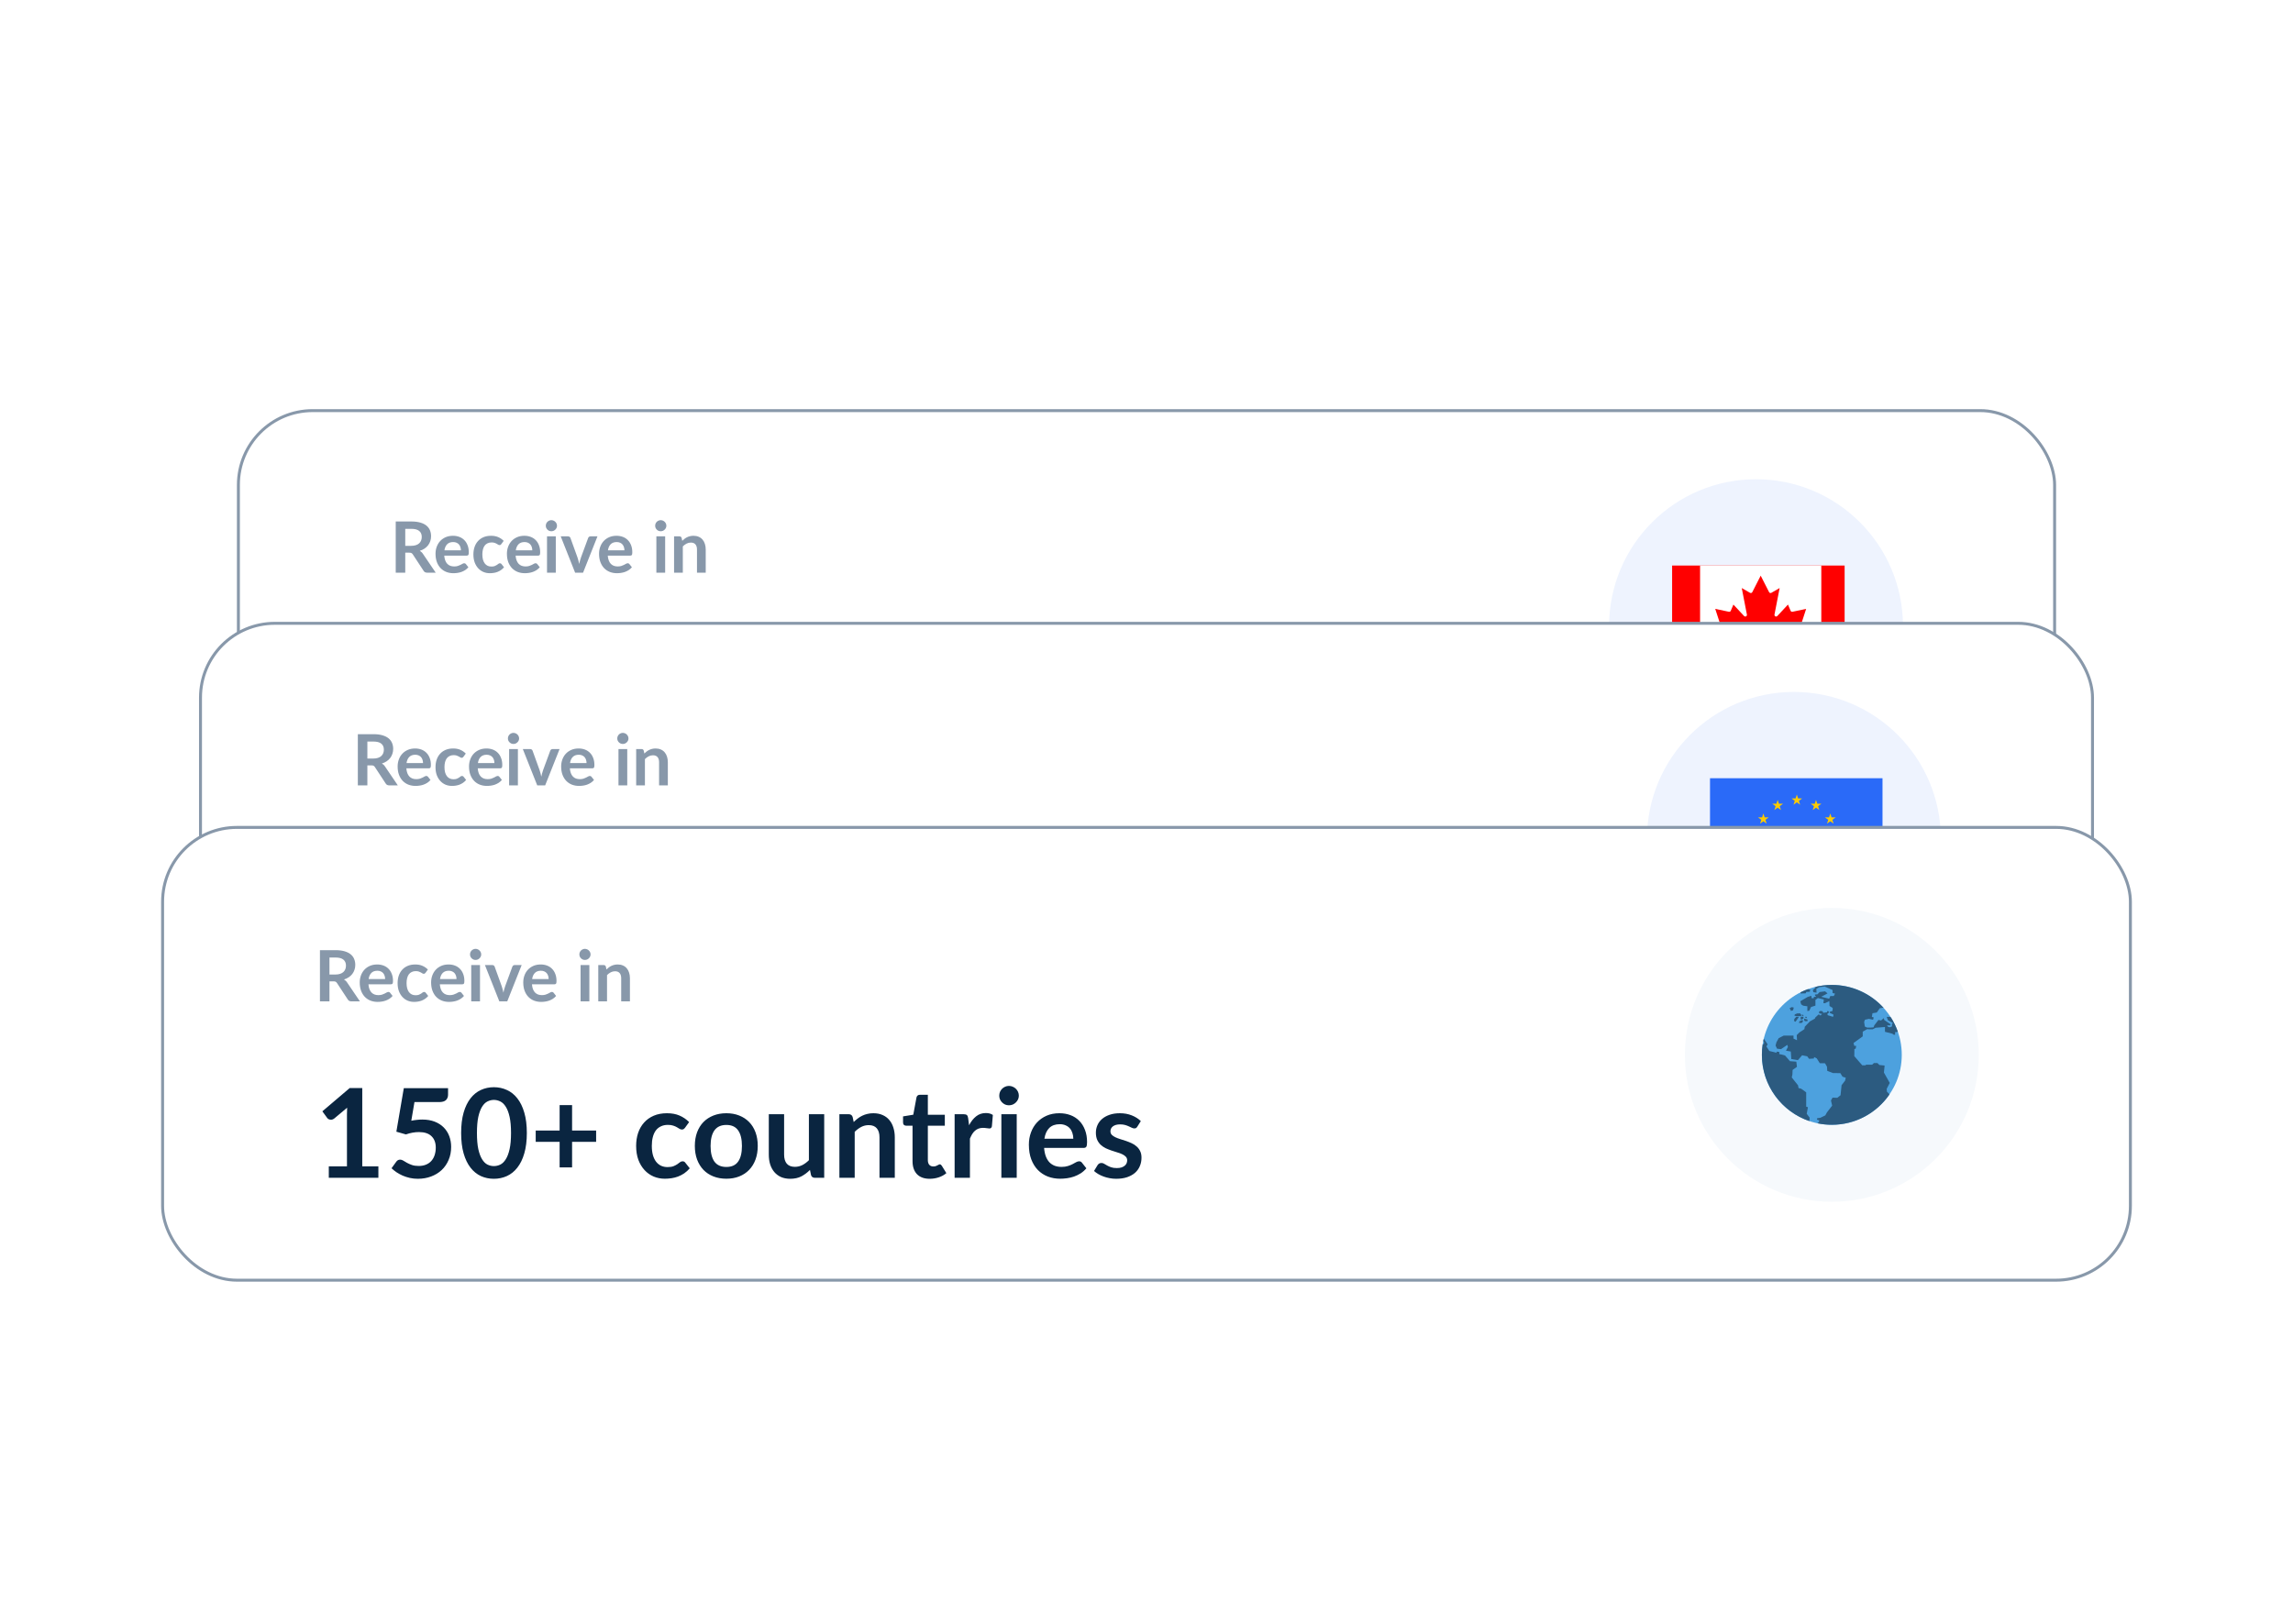 <svg width="240" height="170" viewBox="0 0 240 170" fill="none" xmlns="http://www.w3.org/2000/svg">
<g filter="url(#filter0_d_2001_4091)">
<rect x="24.952" y="39.483" width="190.096" height="44.912" rx="7.779" fill="white"/>
<rect x="24.952" y="39.483" width="190.096" height="44.912" rx="7.779" stroke="#8898AA" stroke-width="0.309"/>
<path d="M43.04 53.639C43.227 53.639 43.391 53.616 43.529 53.569C43.67 53.522 43.785 53.458 43.874 53.376C43.965 53.292 44.033 53.194 44.078 53.08C44.122 52.966 44.144 52.841 44.144 52.705C44.144 52.434 44.054 52.225 43.874 52.079C43.696 51.933 43.423 51.86 43.055 51.86H42.417V53.639H43.04ZM45.605 56.449H44.704C44.533 56.449 44.41 56.383 44.333 56.249L43.206 54.533C43.164 54.469 43.118 54.423 43.066 54.396C43.016 54.368 42.942 54.355 42.843 54.355H42.417V56.449H41.42V51.089H43.055C43.418 51.089 43.729 51.128 43.989 51.204C44.251 51.278 44.464 51.383 44.63 51.519C44.798 51.655 44.922 51.818 45.001 52.009C45.08 52.196 45.119 52.404 45.119 52.631C45.119 52.812 45.092 52.982 45.038 53.143C44.986 53.303 44.909 53.449 44.808 53.58C44.709 53.711 44.585 53.826 44.437 53.925C44.291 54.024 44.125 54.102 43.937 54.158C44.001 54.196 44.06 54.24 44.115 54.292C44.169 54.341 44.218 54.401 44.263 54.47L45.605 56.449ZM48.243 54.11C48.243 53.992 48.226 53.88 48.191 53.777C48.159 53.67 48.11 53.578 48.043 53.499C47.976 53.42 47.891 53.358 47.787 53.313C47.686 53.266 47.567 53.243 47.431 53.243C47.167 53.243 46.958 53.318 46.805 53.469C46.654 53.62 46.558 53.834 46.516 54.11H48.243ZM46.497 54.663C46.512 54.858 46.547 55.027 46.601 55.17C46.655 55.311 46.727 55.429 46.816 55.523C46.905 55.614 47.01 55.683 47.131 55.73C47.255 55.775 47.391 55.797 47.539 55.797C47.687 55.797 47.814 55.779 47.921 55.745C48.029 55.71 48.123 55.672 48.202 55.63C48.284 55.588 48.354 55.55 48.413 55.515C48.475 55.48 48.535 55.463 48.592 55.463C48.668 55.463 48.725 55.492 48.762 55.548L49.025 55.882C48.924 56.001 48.81 56.101 48.684 56.182C48.558 56.261 48.426 56.326 48.288 56.375C48.152 56.422 48.012 56.455 47.869 56.475C47.728 56.495 47.591 56.505 47.457 56.505C47.193 56.505 46.947 56.462 46.72 56.375C46.492 56.286 46.294 56.156 46.127 55.986C45.959 55.813 45.826 55.6 45.73 55.348C45.633 55.094 45.585 54.8 45.585 54.466C45.585 54.207 45.627 53.963 45.711 53.736C45.795 53.506 45.915 53.307 46.071 53.139C46.229 52.969 46.421 52.834 46.645 52.735C46.873 52.636 47.129 52.587 47.413 52.587C47.652 52.587 47.874 52.625 48.076 52.702C48.279 52.778 48.453 52.891 48.599 53.039C48.745 53.185 48.858 53.365 48.94 53.58C49.024 53.793 49.066 54.036 49.066 54.31C49.066 54.449 49.051 54.543 49.021 54.592C48.992 54.639 48.935 54.663 48.851 54.663H46.497ZM52.477 53.45C52.45 53.485 52.423 53.512 52.396 53.532C52.371 53.552 52.334 53.562 52.285 53.562C52.238 53.562 52.192 53.548 52.148 53.521C52.103 53.491 52.05 53.459 51.988 53.425C51.926 53.388 51.852 53.355 51.766 53.328C51.682 53.298 51.577 53.284 51.451 53.284C51.29 53.284 51.149 53.313 51.028 53.373C50.907 53.429 50.806 53.512 50.724 53.621C50.645 53.73 50.586 53.862 50.546 54.018C50.507 54.171 50.487 54.345 50.487 54.54C50.487 54.743 50.508 54.923 50.55 55.081C50.594 55.24 50.657 55.373 50.739 55.482C50.821 55.588 50.919 55.67 51.035 55.726C51.152 55.781 51.283 55.808 51.428 55.808C51.574 55.808 51.692 55.791 51.781 55.756C51.872 55.719 51.949 55.679 52.01 55.637C52.072 55.593 52.125 55.553 52.17 55.519C52.217 55.482 52.269 55.463 52.325 55.463C52.4 55.463 52.455 55.492 52.492 55.548L52.755 55.882C52.654 56.001 52.544 56.101 52.425 56.182C52.307 56.261 52.183 56.326 52.055 56.375C51.929 56.422 51.798 56.455 51.662 56.475C51.529 56.495 51.395 56.505 51.262 56.505C51.027 56.505 50.806 56.462 50.598 56.375C50.391 56.286 50.209 56.158 50.053 55.99C49.898 55.822 49.774 55.616 49.683 55.374C49.594 55.13 49.549 54.852 49.549 54.54C49.549 54.261 49.589 54.003 49.668 53.766C49.749 53.526 49.868 53.319 50.024 53.147C50.179 52.971 50.372 52.834 50.602 52.735C50.832 52.636 51.096 52.587 51.395 52.587C51.679 52.587 51.928 52.633 52.14 52.724C52.355 52.815 52.548 52.946 52.718 53.117L52.477 53.45ZM55.714 54.11C55.714 53.992 55.697 53.88 55.663 53.777C55.63 53.67 55.581 53.578 55.514 53.499C55.447 53.42 55.362 53.358 55.258 53.313C55.157 53.266 55.038 53.243 54.903 53.243C54.638 53.243 54.429 53.318 54.276 53.469C54.125 53.62 54.029 53.834 53.987 54.11H55.714ZM53.968 54.663C53.983 54.858 54.018 55.027 54.072 55.17C54.127 55.311 54.198 55.429 54.287 55.523C54.376 55.614 54.481 55.683 54.602 55.73C54.726 55.775 54.862 55.797 55.01 55.797C55.158 55.797 55.286 55.779 55.392 55.745C55.501 55.71 55.594 55.672 55.674 55.63C55.755 55.588 55.826 55.55 55.885 55.515C55.947 55.48 56.006 55.463 56.063 55.463C56.139 55.463 56.196 55.492 56.233 55.548L56.496 55.882C56.395 56.001 56.282 56.101 56.156 56.182C56.029 56.261 55.897 56.326 55.759 56.375C55.623 56.422 55.483 56.455 55.34 56.475C55.199 56.495 55.062 56.505 54.929 56.505C54.664 56.505 54.418 56.462 54.191 56.375C53.964 56.286 53.766 56.156 53.598 55.986C53.43 55.813 53.298 55.6 53.201 55.348C53.105 55.094 53.057 54.8 53.057 54.466C53.057 54.207 53.099 53.963 53.183 53.736C53.267 53.506 53.387 53.307 53.542 53.139C53.7 52.969 53.892 52.834 54.117 52.735C54.344 52.636 54.6 52.587 54.884 52.587C55.124 52.587 55.345 52.625 55.548 52.702C55.75 52.778 55.924 52.891 56.07 53.039C56.216 53.185 56.33 53.365 56.411 53.58C56.495 53.793 56.537 54.036 56.537 54.31C56.537 54.449 56.522 54.543 56.493 54.592C56.463 54.639 56.406 54.663 56.322 54.663H53.968ZM58.173 52.646V56.449H57.254V52.646H58.173ZM58.299 51.538C58.299 51.617 58.283 51.691 58.251 51.76C58.219 51.829 58.176 51.89 58.121 51.942C58.069 51.994 58.008 52.036 57.936 52.068C57.864 52.097 57.788 52.112 57.706 52.112C57.627 52.112 57.552 52.097 57.48 52.068C57.411 52.036 57.35 51.994 57.298 51.942C57.247 51.89 57.205 51.829 57.172 51.76C57.143 51.691 57.128 51.617 57.128 51.538C57.128 51.456 57.143 51.38 57.172 51.308C57.205 51.236 57.247 51.175 57.298 51.123C57.35 51.071 57.411 51.03 57.48 51C57.552 50.968 57.627 50.952 57.706 50.952C57.788 50.952 57.864 50.968 57.936 51C58.008 51.03 58.069 51.071 58.121 51.123C58.176 51.175 58.219 51.236 58.251 51.308C58.283 51.38 58.299 51.456 58.299 51.538ZM62.535 52.646L61.027 56.449H60.196L58.688 52.646H59.444C59.513 52.646 59.57 52.662 59.614 52.694C59.661 52.726 59.692 52.767 59.707 52.817L60.441 54.848C60.481 54.967 60.515 55.083 60.545 55.196C60.575 55.31 60.6 55.424 60.623 55.537C60.647 55.424 60.675 55.31 60.704 55.196C60.734 55.083 60.77 54.967 60.812 54.848L61.56 52.817C61.578 52.767 61.609 52.726 61.653 52.694C61.698 52.662 61.751 52.646 61.813 52.646H62.535ZM65.358 54.11C65.358 53.992 65.34 53.88 65.306 53.777C65.274 53.67 65.224 53.578 65.157 53.499C65.091 53.42 65.005 53.358 64.902 53.313C64.8 53.266 64.682 53.243 64.546 53.243C64.281 53.243 64.073 53.318 63.919 53.469C63.769 53.62 63.672 53.834 63.63 54.11H65.358ZM63.612 54.663C63.627 54.858 63.661 55.027 63.716 55.17C63.77 55.311 63.842 55.429 63.931 55.523C64.019 55.614 64.124 55.683 64.246 55.73C64.369 55.775 64.505 55.797 64.653 55.797C64.802 55.797 64.929 55.779 65.035 55.745C65.144 55.71 65.238 55.672 65.317 55.63C65.398 55.588 65.469 55.55 65.528 55.515C65.59 55.48 65.649 55.463 65.706 55.463C65.783 55.463 65.84 55.492 65.877 55.548L66.14 55.882C66.038 56.001 65.925 56.101 65.799 56.182C65.673 56.261 65.54 56.326 65.402 56.375C65.266 56.422 65.127 56.455 64.983 56.475C64.842 56.495 64.705 56.505 64.572 56.505C64.307 56.505 64.061 56.462 63.834 56.375C63.607 56.286 63.409 56.156 63.241 55.986C63.073 55.813 62.941 55.6 62.844 55.348C62.748 55.094 62.7 54.8 62.7 54.466C62.7 54.207 62.742 53.963 62.826 53.736C62.91 53.506 63.03 53.307 63.185 53.139C63.344 52.969 63.535 52.834 63.76 52.735C63.987 52.636 64.243 52.587 64.527 52.587C64.767 52.587 64.988 52.625 65.191 52.702C65.394 52.778 65.568 52.891 65.713 53.039C65.859 53.185 65.973 53.365 66.055 53.58C66.138 53.793 66.18 54.036 66.18 54.31C66.18 54.449 66.166 54.543 66.136 54.592C66.106 54.639 66.05 54.663 65.966 54.663H63.612ZM69.619 52.646V56.449H68.7V52.646H69.619ZM69.745 51.538C69.745 51.617 69.729 51.691 69.697 51.76C69.665 51.829 69.622 51.89 69.567 51.942C69.515 51.994 69.454 52.036 69.382 52.068C69.31 52.097 69.234 52.112 69.152 52.112C69.073 52.112 68.998 52.097 68.926 52.068C68.857 52.036 68.796 51.994 68.744 51.942C68.692 51.89 68.65 51.829 68.618 51.76C68.589 51.691 68.574 51.617 68.574 51.538C68.574 51.456 68.589 51.38 68.618 51.308C68.65 51.236 68.692 51.175 68.744 51.123C68.796 51.071 68.857 51.03 68.926 51C68.998 50.968 69.073 50.952 69.152 50.952C69.234 50.952 69.31 50.968 69.382 51C69.454 51.03 69.515 51.071 69.567 51.123C69.622 51.175 69.665 51.236 69.697 51.308C69.729 51.38 69.745 51.456 69.745 51.538ZM71.409 53.113C71.485 53.037 71.566 52.966 71.65 52.902C71.736 52.835 71.826 52.78 71.92 52.735C72.017 52.688 72.119 52.652 72.228 52.628C72.337 52.6 72.455 52.587 72.584 52.587C72.791 52.587 72.975 52.623 73.136 52.694C73.297 52.764 73.43 52.862 73.537 52.991C73.645 53.117 73.727 53.269 73.781 53.447C73.838 53.622 73.866 53.816 73.866 54.029V56.449H72.951V54.029C72.951 53.796 72.898 53.617 72.791 53.491C72.685 53.363 72.523 53.298 72.306 53.298C72.148 53.298 71.999 53.334 71.861 53.406C71.723 53.478 71.592 53.575 71.468 53.699V56.449H70.553V52.646H71.112C71.231 52.646 71.309 52.702 71.346 52.813L71.409 53.113Z" fill="#8898AA"/>
<path d="M46.823 71.378L45.682 68.258C45.626 68.12 45.567 67.955 45.507 67.765C45.446 67.575 45.386 67.369 45.325 67.149C45.269 67.369 45.21 67.577 45.15 67.772C45.089 67.962 45.031 68.128 44.975 68.271L43.84 71.378H46.823ZM49.905 74.92H48.555C48.404 74.92 48.281 74.883 48.186 74.81C48.09 74.732 48.019 74.637 47.971 74.524L47.271 72.611H43.385L42.685 74.524C42.65 74.624 42.583 74.715 42.484 74.797C42.384 74.879 42.261 74.92 42.114 74.92H40.752L44.443 65.54H46.22L49.905 74.92ZM50.61 74.92V68.264H51.589C51.797 68.264 51.933 68.362 51.998 68.556L52.102 69.049C52.218 68.92 52.34 68.801 52.465 68.693C52.595 68.585 52.731 68.492 52.874 68.414C53.021 68.336 53.176 68.275 53.341 68.232C53.509 68.184 53.693 68.161 53.892 68.161C54.312 68.161 54.655 68.275 54.923 68.504C55.196 68.729 55.399 69.03 55.533 69.406C55.637 69.186 55.767 68.998 55.922 68.842C56.078 68.682 56.249 68.552 56.435 68.453C56.621 68.353 56.818 68.28 57.025 68.232C57.237 68.184 57.449 68.161 57.661 68.161C58.029 68.161 58.355 68.217 58.64 68.329C58.926 68.442 59.166 68.606 59.36 68.822C59.555 69.039 59.702 69.302 59.801 69.614C59.905 69.925 59.957 70.282 59.957 70.684V74.92H58.355V70.684C58.355 70.26 58.262 69.942 58.076 69.731C57.89 69.514 57.618 69.406 57.259 69.406C57.094 69.406 56.941 69.434 56.798 69.49C56.66 69.547 56.536 69.629 56.428 69.737C56.325 69.841 56.242 69.973 56.182 70.133C56.121 70.293 56.091 70.477 56.091 70.684V74.92H54.482V70.684C54.482 70.239 54.392 69.914 54.21 69.711C54.033 69.508 53.771 69.406 53.425 69.406C53.191 69.406 52.973 69.465 52.77 69.581C52.571 69.694 52.385 69.849 52.212 70.048V74.92H50.61ZM64.996 72.079C64.533 72.1 64.144 72.141 63.828 72.202C63.513 72.258 63.26 72.332 63.069 72.422C62.879 72.513 62.743 72.619 62.661 72.74C62.579 72.862 62.538 72.993 62.538 73.136C62.538 73.417 62.62 73.618 62.784 73.739C62.953 73.86 63.171 73.921 63.439 73.921C63.768 73.921 64.051 73.863 64.289 73.746C64.531 73.625 64.767 73.443 64.996 73.201V72.079ZM61.325 69.192C62.09 68.492 63.011 68.141 64.088 68.141C64.477 68.141 64.825 68.206 65.132 68.336C65.439 68.461 65.699 68.639 65.911 68.868C66.123 69.093 66.282 69.363 66.391 69.679C66.503 69.994 66.559 70.34 66.559 70.716V74.92H65.833C65.681 74.92 65.565 74.898 65.483 74.855C65.4 74.808 65.335 74.715 65.288 74.576L65.145 74.096C64.977 74.248 64.812 74.382 64.652 74.498C64.492 74.611 64.326 74.706 64.153 74.784C63.98 74.862 63.794 74.92 63.595 74.959C63.4 75.002 63.184 75.024 62.946 75.024C62.665 75.024 62.406 74.987 62.168 74.913C61.93 74.836 61.724 74.721 61.551 74.57C61.379 74.418 61.245 74.23 61.149 74.005C61.054 73.78 61.007 73.519 61.007 73.22C61.007 73.052 61.035 72.885 61.091 72.721C61.147 72.552 61.238 72.392 61.363 72.241C61.493 72.09 61.66 71.947 61.863 71.813C62.066 71.679 62.315 71.562 62.609 71.463C62.907 71.363 63.253 71.283 63.647 71.222C64.04 71.158 64.49 71.119 64.996 71.106V70.716C64.996 70.271 64.901 69.942 64.711 69.731C64.52 69.514 64.246 69.406 63.887 69.406C63.627 69.406 63.411 69.436 63.238 69.497C63.069 69.558 62.92 69.627 62.791 69.705C62.661 69.778 62.542 69.845 62.434 69.906C62.33 69.966 62.213 69.996 62.083 69.996C61.971 69.996 61.876 69.968 61.798 69.912C61.72 69.852 61.657 69.782 61.61 69.705L61.325 69.192ZM72.849 68.926C72.849 69.039 72.83 69.149 72.791 69.257C72.752 69.365 72.7 69.454 72.635 69.523L69.476 73.687H72.752V74.92H67.614V74.252C67.614 74.178 67.632 74.092 67.666 73.992C67.701 73.888 67.753 73.791 67.822 73.7L71.013 69.49H67.802V68.264H72.849V68.926ZM76.867 68.161C77.359 68.161 77.807 68.241 78.209 68.401C78.616 68.561 78.962 68.788 79.247 69.082C79.537 69.376 79.76 69.735 79.915 70.159C80.071 70.582 80.149 71.056 80.149 71.579C80.149 72.107 80.071 72.582 79.915 73.006C79.76 73.43 79.537 73.791 79.247 74.09C78.962 74.388 78.616 74.617 78.209 74.777C77.807 74.937 77.359 75.017 76.867 75.017C76.369 75.017 75.917 74.937 75.511 74.777C75.104 74.617 74.756 74.388 74.466 74.09C74.181 73.791 73.958 73.43 73.798 73.006C73.643 72.582 73.565 72.107 73.565 71.579C73.565 71.056 73.643 70.582 73.798 70.159C73.958 69.735 74.181 69.376 74.466 69.082C74.756 68.788 75.104 68.561 75.511 68.401C75.917 68.241 76.369 68.161 76.867 68.161ZM76.867 73.785C77.42 73.785 77.829 73.599 78.093 73.227C78.361 72.855 78.495 72.31 78.495 71.592C78.495 70.874 78.361 70.327 78.093 69.951C77.829 69.575 77.42 69.387 76.867 69.387C76.304 69.387 75.887 69.577 75.615 69.958C75.347 70.334 75.212 70.879 75.212 71.592C75.212 72.306 75.347 72.851 75.615 73.227C75.887 73.599 76.304 73.785 76.867 73.785ZM82.87 69.082C83.004 68.948 83.144 68.825 83.291 68.712C83.443 68.595 83.6 68.498 83.765 68.42C83.933 68.338 84.113 68.275 84.303 68.232C84.493 68.184 84.701 68.161 84.926 68.161C85.289 68.161 85.611 68.223 85.892 68.349C86.174 68.47 86.407 68.643 86.593 68.868C86.783 69.088 86.926 69.354 87.021 69.666C87.121 69.973 87.17 70.312 87.17 70.684V74.92H85.568V70.684C85.568 70.278 85.475 69.964 85.289 69.743C85.103 69.519 84.82 69.406 84.439 69.406C84.163 69.406 83.903 69.469 83.661 69.594C83.419 69.72 83.19 69.891 82.973 70.107V74.92H81.371V68.264H82.351C82.558 68.264 82.695 68.362 82.759 68.556L82.87 69.082ZM88.461 74.038C88.461 73.904 88.484 73.776 88.532 73.655C88.584 73.534 88.653 73.43 88.74 73.344C88.826 73.257 88.93 73.188 89.051 73.136C89.172 73.084 89.302 73.058 89.44 73.058C89.579 73.058 89.706 73.084 89.823 73.136C89.944 73.188 90.048 73.257 90.134 73.344C90.225 73.43 90.296 73.534 90.348 73.655C90.4 73.776 90.426 73.904 90.426 74.038C90.426 74.176 90.4 74.306 90.348 74.427C90.296 74.544 90.225 74.645 90.134 74.732C90.048 74.818 89.944 74.885 89.823 74.933C89.706 74.985 89.579 75.011 89.44 75.011C89.302 75.011 89.172 74.985 89.051 74.933C88.93 74.885 88.826 74.818 88.74 74.732C88.653 74.645 88.584 74.544 88.532 74.427C88.484 74.306 88.461 74.176 88.461 74.038ZM96.061 70.827C96.061 70.619 96.03 70.425 95.97 70.243C95.913 70.057 95.827 69.895 95.71 69.757C95.594 69.618 95.444 69.51 95.263 69.432C95.085 69.35 94.878 69.309 94.64 69.309C94.177 69.309 93.812 69.441 93.544 69.705C93.28 69.968 93.111 70.342 93.038 70.827H96.061ZM93.005 71.793C93.031 72.135 93.092 72.431 93.187 72.682C93.282 72.928 93.407 73.134 93.563 73.298C93.719 73.458 93.903 73.579 94.115 73.662C94.331 73.739 94.569 73.778 94.828 73.778C95.088 73.778 95.31 73.748 95.496 73.687C95.686 73.627 95.851 73.56 95.989 73.486C96.132 73.413 96.255 73.346 96.359 73.285C96.467 73.225 96.571 73.194 96.67 73.194C96.804 73.194 96.904 73.244 96.969 73.344L97.429 73.927C97.252 74.135 97.053 74.31 96.832 74.453C96.612 74.591 96.38 74.704 96.138 74.79C95.9 74.872 95.656 74.931 95.405 74.965C95.159 75 94.919 75.017 94.685 75.017C94.223 75.017 93.792 74.942 93.394 74.79C92.997 74.635 92.651 74.407 92.357 74.109C92.062 73.806 91.831 73.434 91.662 72.993C91.494 72.548 91.409 72.033 91.409 71.45C91.409 70.995 91.483 70.57 91.63 70.172C91.777 69.769 91.987 69.421 92.259 69.127C92.536 68.829 92.871 68.593 93.265 68.42C93.663 68.247 94.11 68.161 94.608 68.161C95.027 68.161 95.414 68.228 95.769 68.362C96.123 68.496 96.428 68.693 96.683 68.952C96.938 69.207 97.137 69.523 97.28 69.899C97.427 70.271 97.501 70.697 97.501 71.177C97.501 71.419 97.475 71.584 97.423 71.67C97.371 71.752 97.271 71.793 97.124 71.793H93.005ZM102.764 69.562C102.72 69.631 102.675 69.681 102.627 69.711C102.58 69.737 102.519 69.75 102.446 69.75C102.368 69.75 102.284 69.728 102.193 69.685C102.106 69.642 102.005 69.594 101.888 69.542C101.771 69.486 101.637 69.436 101.486 69.393C101.339 69.35 101.164 69.328 100.96 69.328C100.645 69.328 100.396 69.395 100.214 69.529C100.037 69.663 99.948 69.839 99.948 70.055C99.948 70.198 99.994 70.319 100.085 70.418C100.18 70.513 100.303 70.598 100.454 70.671C100.61 70.745 100.785 70.812 100.98 70.872C101.174 70.928 101.371 70.991 101.57 71.06C101.773 71.129 101.972 71.21 102.167 71.3C102.362 71.387 102.534 71.499 102.686 71.638C102.842 71.772 102.965 71.934 103.056 72.124C103.151 72.314 103.198 72.544 103.198 72.812C103.198 73.132 103.14 73.428 103.023 73.7C102.911 73.969 102.742 74.202 102.517 74.401C102.292 74.596 102.013 74.749 101.68 74.862C101.352 74.97 100.971 75.024 100.539 75.024C100.31 75.024 100.085 75.002 99.864 74.959C99.648 74.92 99.438 74.864 99.235 74.79C99.036 74.717 98.85 74.63 98.677 74.531C98.508 74.431 98.359 74.323 98.229 74.206L98.599 73.597C98.647 73.523 98.703 73.467 98.768 73.428C98.833 73.389 98.915 73.37 99.014 73.37C99.114 73.37 99.207 73.398 99.293 73.454C99.384 73.51 99.488 73.571 99.605 73.635C99.721 73.7 99.858 73.761 100.013 73.817C100.173 73.873 100.374 73.901 100.617 73.901C100.807 73.901 100.969 73.88 101.103 73.837C101.241 73.789 101.354 73.728 101.44 73.655C101.531 73.582 101.596 73.497 101.635 73.402C101.678 73.303 101.7 73.201 101.7 73.097C101.7 72.942 101.652 72.814 101.557 72.714C101.466 72.615 101.343 72.528 101.187 72.455C101.036 72.381 100.861 72.317 100.662 72.26C100.467 72.2 100.266 72.135 100.059 72.066C99.856 71.997 99.654 71.917 99.455 71.826C99.261 71.731 99.086 71.612 98.93 71.469C98.779 71.326 98.655 71.151 98.56 70.944C98.469 70.736 98.424 70.485 98.424 70.191C98.424 69.919 98.478 69.659 98.586 69.413C98.694 69.166 98.852 68.952 99.06 68.77C99.272 68.585 99.533 68.438 99.845 68.329C100.16 68.217 100.524 68.161 100.934 68.161C101.393 68.161 101.81 68.236 102.186 68.388C102.563 68.539 102.876 68.738 103.127 68.984L102.764 69.562Z" fill="#0A2540"/>
<circle cx="183.797" cy="62.048" r="15.38" fill="#EEF3FE"/>
<g clip-path="url(#clip0_2001_4091)">
<rect width="19.52" height="19.52" transform="translate(174.037 52.289)" fill="#EEF3FE"/>
<g clip-path="url(#clip1_2001_4091)">
<path d="M196.973 68.393H171.598V55.705H196.973V68.393Z" fill="#FF0000"/>
<path d="M184.523 67.415L184.404 65.133C184.398 64.995 184.505 64.877 184.643 64.871C184.662 64.87 184.68 64.871 184.698 64.874L186.968 65.273L186.662 64.428C186.636 64.359 186.657 64.281 186.714 64.235L189.202 62.221L188.641 61.959C188.563 61.922 188.525 61.832 188.552 61.75L189.043 60.238L187.611 60.542C187.531 60.559 187.45 60.517 187.418 60.441L187.14 59.789L186.022 60.989C185.957 61.057 185.848 61.06 185.779 60.995C185.736 60.955 185.717 60.896 185.728 60.838L186.268 58.057L185.403 58.557C185.321 58.605 185.216 58.577 185.168 58.495C185.166 58.492 185.165 58.489 185.163 58.485L184.285 56.762L183.408 58.485C183.365 58.57 183.262 58.605 183.177 58.562C183.174 58.561 183.17 58.559 183.167 58.557L182.303 58.057L182.842 60.838C182.86 60.931 182.799 61.021 182.706 61.039C182.648 61.05 182.589 61.031 182.549 60.989L181.43 59.789L181.153 60.441C181.121 60.517 181.04 60.559 180.96 60.542L179.527 60.238L180.019 61.75C180.046 61.832 180.007 61.922 179.929 61.959L179.369 62.221L181.856 64.235C181.913 64.281 181.934 64.359 181.909 64.428L181.602 65.273L183.873 64.874C184.01 64.851 184.139 64.943 184.163 65.079C184.166 65.097 184.167 65.115 184.166 65.133L184.047 67.415H184.523ZM177.941 55.705H190.629V68.393H177.941V55.705Z" fill="white"/>
</g>
</g>
<rect x="20.985" y="61.75" width="198.03" height="44.912" rx="7.779" fill="white"/>
<rect x="20.985" y="61.75" width="198.03" height="44.912" rx="7.779" stroke="#8898AA" stroke-width="0.309"/>
<path d="M39.073 75.907C39.261 75.907 39.424 75.884 39.563 75.837C39.704 75.79 39.819 75.725 39.907 75.644C39.999 75.56 40.067 75.461 40.111 75.347C40.156 75.234 40.178 75.109 40.178 74.973C40.178 74.701 40.088 74.492 39.907 74.347C39.73 74.201 39.456 74.128 39.088 74.128H38.451V75.907H39.073ZM41.639 78.717H40.738C40.567 78.717 40.444 78.65 40.367 78.517L39.24 76.8C39.198 76.736 39.151 76.691 39.099 76.663C39.05 76.636 38.976 76.623 38.877 76.623H38.451V78.717H37.454V73.357H39.088C39.452 73.357 39.763 73.395 40.022 73.472C40.284 73.546 40.498 73.651 40.664 73.787C40.832 73.923 40.955 74.086 41.034 74.276C41.113 74.464 41.153 74.671 41.153 74.899C41.153 75.079 41.126 75.25 41.071 75.41C41.02 75.571 40.943 75.717 40.842 75.848C40.743 75.979 40.619 76.094 40.471 76.192C40.325 76.291 40.158 76.369 39.971 76.426C40.035 76.463 40.094 76.508 40.148 76.559C40.203 76.609 40.252 76.668 40.297 76.737L41.639 78.717ZM44.277 76.378C44.277 76.259 44.259 76.148 44.225 76.044C44.193 75.938 44.143 75.845 44.077 75.766C44.01 75.687 43.925 75.625 43.821 75.581C43.719 75.534 43.601 75.51 43.465 75.51C43.2 75.51 42.992 75.586 42.839 75.737C42.688 75.887 42.591 76.101 42.549 76.378H44.277ZM42.531 76.93C42.546 77.125 42.58 77.295 42.635 77.438C42.689 77.579 42.761 77.696 42.85 77.79C42.939 77.882 43.044 77.951 43.165 77.998C43.288 78.042 43.424 78.064 43.572 78.064C43.721 78.064 43.848 78.047 43.954 78.013C44.063 77.978 44.157 77.94 44.236 77.898C44.318 77.856 44.388 77.817 44.447 77.783C44.509 77.748 44.568 77.731 44.625 77.731C44.702 77.731 44.759 77.759 44.796 77.816L45.059 78.15C44.958 78.268 44.844 78.368 44.718 78.45C44.592 78.529 44.46 78.593 44.321 78.643C44.185 78.69 44.046 78.723 43.902 78.743C43.761 78.763 43.624 78.772 43.491 78.772C43.227 78.772 42.981 78.729 42.753 78.643C42.526 78.554 42.328 78.424 42.16 78.254C41.992 78.081 41.86 77.868 41.764 77.616C41.667 77.361 41.619 77.067 41.619 76.734C41.619 76.474 41.661 76.231 41.745 76.004C41.829 75.774 41.949 75.575 42.105 75.407C42.263 75.236 42.454 75.102 42.679 75.003C42.907 74.904 43.162 74.854 43.446 74.854C43.686 74.854 43.907 74.893 44.11 74.969C44.313 75.046 44.487 75.158 44.633 75.307C44.778 75.452 44.892 75.633 44.974 75.848C45.058 76.06 45.1 76.304 45.1 76.578C45.1 76.716 45.085 76.81 45.055 76.86C45.026 76.907 44.969 76.93 44.885 76.93H42.531ZM48.511 75.718C48.484 75.753 48.457 75.78 48.43 75.8C48.405 75.819 48.368 75.829 48.318 75.829C48.271 75.829 48.226 75.816 48.181 75.788C48.137 75.759 48.084 75.727 48.022 75.692C47.96 75.655 47.886 75.623 47.799 75.596C47.715 75.566 47.61 75.551 47.484 75.551C47.324 75.551 47.183 75.581 47.062 75.64C46.941 75.697 46.839 75.78 46.758 75.889C46.679 75.997 46.62 76.129 46.58 76.285C46.54 76.438 46.521 76.613 46.521 76.808C46.521 77.01 46.542 77.191 46.584 77.349C46.628 77.507 46.691 77.641 46.773 77.749C46.854 77.856 46.953 77.937 47.069 77.994C47.185 78.048 47.316 78.076 47.462 78.076C47.608 78.076 47.725 78.058 47.814 78.024C47.906 77.987 47.982 77.947 48.044 77.905C48.106 77.861 48.159 77.821 48.203 77.786C48.25 77.749 48.302 77.731 48.359 77.731C48.433 77.731 48.489 77.759 48.526 77.816L48.789 78.15C48.688 78.268 48.578 78.368 48.459 78.45C48.341 78.529 48.217 78.593 48.089 78.643C47.962 78.69 47.832 78.723 47.696 78.743C47.562 78.763 47.429 78.772 47.295 78.772C47.061 78.772 46.839 78.729 46.632 78.643C46.424 78.554 46.243 78.425 46.087 78.257C45.931 78.089 45.808 77.884 45.716 77.642C45.627 77.397 45.583 77.119 45.583 76.808C45.583 76.529 45.622 76.27 45.701 76.033C45.783 75.793 45.902 75.587 46.057 75.414C46.213 75.239 46.406 75.102 46.636 75.003C46.865 74.904 47.13 74.854 47.429 74.854C47.713 74.854 47.961 74.9 48.174 74.992C48.389 75.083 48.582 75.214 48.752 75.385L48.511 75.718ZM51.748 76.378C51.748 76.259 51.731 76.148 51.696 76.044C51.664 75.938 51.615 75.845 51.548 75.766C51.481 75.687 51.396 75.625 51.292 75.581C51.191 75.534 51.072 75.51 50.936 75.51C50.672 75.51 50.463 75.586 50.31 75.737C50.159 75.887 50.063 76.101 50.021 76.378H51.748ZM50.002 76.93C50.017 77.125 50.052 77.295 50.106 77.438C50.16 77.579 50.232 77.696 50.321 77.79C50.41 77.882 50.515 77.951 50.636 77.998C50.76 78.042 50.895 78.064 51.044 78.064C51.192 78.064 51.319 78.047 51.426 78.013C51.534 77.978 51.628 77.94 51.707 77.898C51.789 77.856 51.859 77.817 51.919 77.783C51.98 77.748 52.04 77.731 52.096 77.731C52.173 77.731 52.23 77.759 52.267 77.816L52.53 78.15C52.429 78.268 52.315 78.368 52.189 78.45C52.063 78.529 51.931 78.593 51.793 78.643C51.657 78.69 51.517 78.723 51.374 78.743C51.233 78.763 51.096 78.772 50.962 78.772C50.698 78.772 50.452 78.729 50.225 78.643C49.997 78.554 49.8 78.424 49.632 78.254C49.464 78.081 49.331 77.868 49.235 77.616C49.139 77.361 49.09 77.067 49.09 76.734C49.09 76.474 49.132 76.231 49.216 76.004C49.3 75.774 49.42 75.575 49.576 75.407C49.734 75.236 49.926 75.102 50.151 75.003C50.378 74.904 50.634 74.854 50.918 74.854C51.157 74.854 51.379 74.893 51.581 74.969C51.784 75.046 51.958 75.158 52.104 75.307C52.25 75.452 52.363 75.633 52.445 75.848C52.529 76.06 52.571 76.304 52.571 76.578C52.571 76.716 52.556 76.81 52.526 76.86C52.497 76.907 52.44 76.93 52.356 76.93H50.002ZM54.207 74.914V78.717H53.288V74.914H54.207ZM54.333 73.805C54.333 73.885 54.317 73.959 54.285 74.028C54.253 74.097 54.209 74.157 54.155 74.209C54.103 74.261 54.041 74.303 53.97 74.335C53.898 74.365 53.822 74.38 53.74 74.38C53.661 74.38 53.586 74.365 53.514 74.335C53.445 74.303 53.384 74.261 53.332 74.209C53.28 74.157 53.238 74.097 53.206 74.028C53.176 73.959 53.162 73.885 53.162 73.805C53.162 73.724 53.176 73.647 53.206 73.576C53.238 73.504 53.28 73.442 53.332 73.39C53.384 73.338 53.445 73.298 53.514 73.268C53.586 73.236 53.661 73.22 53.74 73.22C53.822 73.22 53.898 73.236 53.97 73.268C54.041 73.298 54.103 73.338 54.155 73.39C54.209 73.442 54.253 73.504 54.285 73.576C54.317 73.647 54.333 73.724 54.333 73.805ZM58.569 74.914L57.06 78.717H56.23L54.721 74.914H55.478C55.547 74.914 55.604 74.93 55.648 74.962C55.695 74.994 55.726 75.035 55.741 75.084L56.475 77.115C56.514 77.234 56.549 77.35 56.579 77.464C56.608 77.578 56.634 77.691 56.656 77.805C56.681 77.691 56.708 77.578 56.738 77.464C56.768 77.35 56.803 77.234 56.845 77.115L57.594 75.084C57.611 75.035 57.642 74.994 57.687 74.962C57.731 74.93 57.785 74.914 57.846 74.914H58.569ZM61.391 76.378C61.391 76.259 61.374 76.148 61.339 76.044C61.307 75.938 61.258 75.845 61.191 75.766C61.124 75.687 61.039 75.625 60.935 75.581C60.834 75.534 60.715 75.51 60.58 75.51C60.315 75.51 60.106 75.586 59.953 75.737C59.802 75.887 59.706 76.101 59.664 76.378H61.391ZM59.645 76.93C59.66 77.125 59.695 77.295 59.749 77.438C59.804 77.579 59.875 77.696 59.964 77.79C60.053 77.882 60.158 77.951 60.279 77.998C60.403 78.042 60.539 78.064 60.687 78.064C60.835 78.064 60.963 78.047 61.069 78.013C61.178 77.978 61.272 77.94 61.35 77.898C61.432 77.856 61.502 77.817 61.562 77.783C61.624 77.748 61.683 77.731 61.74 77.731C61.816 77.731 61.873 77.759 61.91 77.816L62.173 78.15C62.072 78.268 61.959 78.368 61.832 78.45C61.706 78.529 61.574 78.593 61.436 78.643C61.3 78.69 61.16 78.723 61.017 78.743C60.876 78.763 60.739 78.772 60.605 78.772C60.341 78.772 60.095 78.729 59.868 78.643C59.641 78.554 59.443 78.424 59.275 78.254C59.107 78.081 58.974 77.868 58.878 77.616C58.782 77.361 58.734 77.067 58.734 76.734C58.734 76.474 58.776 76.231 58.86 76.004C58.944 75.774 59.063 75.575 59.219 75.407C59.377 75.236 59.569 75.102 59.794 75.003C60.021 74.904 60.277 74.854 60.561 74.854C60.801 74.854 61.022 74.893 61.224 74.969C61.427 75.046 61.601 75.158 61.747 75.307C61.893 75.452 62.007 75.633 62.088 75.848C62.172 76.06 62.214 76.304 62.214 76.578C62.214 76.716 62.199 76.81 62.17 76.86C62.14 76.907 62.083 76.93 61.999 76.93H59.645ZM65.653 74.914V78.717H64.734V74.914H65.653ZM65.779 73.805C65.779 73.885 65.763 73.959 65.731 74.028C65.699 74.097 65.655 74.157 65.601 74.209C65.549 74.261 65.487 74.303 65.416 74.335C65.344 74.365 65.267 74.38 65.186 74.38C65.107 74.38 65.031 74.365 64.96 74.335C64.891 74.303 64.83 74.261 64.778 74.209C64.726 74.157 64.684 74.097 64.652 74.028C64.622 73.959 64.608 73.885 64.608 73.805C64.608 73.724 64.622 73.647 64.652 73.576C64.684 73.504 64.726 73.442 64.778 73.39C64.83 73.338 64.891 73.298 64.96 73.268C65.031 73.236 65.107 73.22 65.186 73.22C65.267 73.22 65.344 73.236 65.416 73.268C65.487 73.298 65.549 73.338 65.601 73.39C65.655 73.442 65.699 73.504 65.731 73.576C65.763 73.647 65.779 73.724 65.779 73.805ZM67.442 75.381C67.519 75.304 67.6 75.234 67.683 75.169C67.77 75.103 67.86 75.047 67.954 75.003C68.05 74.956 68.153 74.92 68.262 74.895C68.371 74.868 68.489 74.854 68.618 74.854C68.825 74.854 69.009 74.89 69.17 74.962C69.331 75.031 69.464 75.13 69.57 75.258C69.679 75.385 69.76 75.536 69.815 75.714C69.872 75.89 69.9 76.084 69.9 76.296V78.717H68.984V76.296C68.984 76.064 68.931 75.885 68.825 75.759C68.719 75.63 68.557 75.566 68.34 75.566C68.181 75.566 68.033 75.602 67.895 75.674C67.756 75.745 67.625 75.843 67.502 75.966V78.717H66.586V74.914H67.146C67.265 74.914 67.343 74.969 67.379 75.081L67.442 75.381Z" fill="#8898AA"/>
<path d="M42.857 93.646L41.715 90.526C41.659 90.387 41.601 90.223 41.54 90.033C41.48 89.842 41.419 89.637 41.359 89.416C41.302 89.637 41.244 89.844 41.184 90.039C41.123 90.229 41.065 90.396 41.008 90.539L39.873 93.646H42.857ZM45.938 97.188H44.589C44.438 97.188 44.314 97.151 44.219 97.077C44.124 96.999 44.053 96.904 44.005 96.792L43.305 94.878H39.419L38.718 96.792C38.684 96.891 38.617 96.982 38.517 97.064C38.418 97.146 38.295 97.188 38.148 97.188H36.785L40.476 87.808H42.254L45.938 97.188ZM46.644 97.188V90.532H47.623C47.831 90.532 47.967 90.629 48.032 90.824L48.135 91.317C48.252 91.187 48.373 91.068 48.499 90.96C48.628 90.852 48.765 90.759 48.907 90.681C49.054 90.603 49.21 90.543 49.374 90.5C49.543 90.452 49.727 90.428 49.926 90.428C50.345 90.428 50.689 90.543 50.957 90.772C51.23 90.997 51.433 91.297 51.567 91.674C51.671 91.453 51.8 91.265 51.956 91.109C52.112 90.949 52.283 90.82 52.469 90.72C52.654 90.621 52.851 90.547 53.059 90.5C53.271 90.452 53.483 90.428 53.695 90.428C54.062 90.428 54.389 90.484 54.674 90.597C54.959 90.709 55.2 90.874 55.394 91.09C55.589 91.306 55.736 91.57 55.835 91.881C55.939 92.193 55.991 92.549 55.991 92.952V97.188H54.389V92.952C54.389 92.528 54.296 92.21 54.11 91.998C53.924 91.782 53.651 91.674 53.292 91.674C53.128 91.674 52.975 91.702 52.832 91.758C52.694 91.814 52.57 91.897 52.462 92.005C52.358 92.108 52.276 92.24 52.216 92.4C52.155 92.56 52.125 92.744 52.125 92.952V97.188H50.516V92.952C50.516 92.506 50.425 92.182 50.244 91.979C50.066 91.775 49.805 91.674 49.459 91.674C49.225 91.674 49.007 91.732 48.804 91.849C48.605 91.961 48.419 92.117 48.246 92.316V97.188H46.644ZM61.03 94.346C60.567 94.368 60.178 94.409 59.862 94.47C59.546 94.526 59.293 94.599 59.103 94.69C58.913 94.781 58.777 94.887 58.694 95.008C58.612 95.129 58.571 95.261 58.571 95.404C58.571 95.685 58.653 95.886 58.818 96.007C58.986 96.128 59.205 96.189 59.473 96.189C59.801 96.189 60.085 96.13 60.323 96.013C60.565 95.892 60.8 95.711 61.03 95.469V94.346ZM57.358 91.46C58.124 90.759 59.045 90.409 60.121 90.409C60.511 90.409 60.859 90.474 61.166 90.603C61.473 90.729 61.732 90.906 61.944 91.135C62.156 91.36 62.316 91.63 62.424 91.946C62.537 92.262 62.593 92.608 62.593 92.984V97.188H61.867C61.715 97.188 61.598 97.166 61.516 97.123C61.434 97.075 61.369 96.982 61.322 96.844L61.179 96.364C61.01 96.515 60.846 96.649 60.686 96.766C60.526 96.878 60.359 96.973 60.186 97.051C60.013 97.129 59.828 97.188 59.629 97.226C59.434 97.27 59.218 97.291 58.98 97.291C58.699 97.291 58.439 97.254 58.202 97.181C57.964 97.103 57.758 96.989 57.585 96.837C57.412 96.686 57.278 96.498 57.183 96.273C57.088 96.048 57.04 95.786 57.04 95.488C57.04 95.319 57.068 95.153 57.125 94.989C57.181 94.82 57.272 94.66 57.397 94.508C57.527 94.357 57.693 94.214 57.897 94.08C58.1 93.946 58.349 93.829 58.643 93.73C58.941 93.631 59.287 93.551 59.68 93.49C60.074 93.425 60.524 93.386 61.03 93.373V92.984C61.03 92.539 60.934 92.21 60.744 91.998C60.554 91.782 60.279 91.674 59.92 91.674C59.661 91.674 59.445 91.704 59.272 91.765C59.103 91.825 58.954 91.894 58.824 91.972C58.694 92.046 58.575 92.113 58.467 92.173C58.364 92.234 58.247 92.264 58.117 92.264C58.005 92.264 57.91 92.236 57.832 92.18C57.754 92.119 57.691 92.05 57.644 91.972L57.358 91.46ZM68.883 91.194C68.883 91.306 68.863 91.416 68.824 91.525C68.785 91.633 68.734 91.721 68.669 91.79L65.51 95.955H68.785V97.188H63.648V96.519C63.648 96.446 63.665 96.359 63.7 96.26C63.734 96.156 63.786 96.059 63.855 95.968L67.047 91.758H63.836V90.532H68.883V91.194ZM72.9 90.428C73.393 90.428 73.841 90.508 74.243 90.668C74.65 90.828 74.996 91.055 75.281 91.349C75.571 91.644 75.793 92.002 75.949 92.426C76.105 92.85 76.183 93.324 76.183 93.847C76.183 94.374 76.105 94.85 75.949 95.274C75.793 95.698 75.571 96.059 75.281 96.357C74.996 96.656 74.65 96.885 74.243 97.045C73.841 97.205 73.393 97.285 72.9 97.285C72.403 97.285 71.951 97.205 71.544 97.045C71.138 96.885 70.79 96.656 70.5 96.357C70.215 96.059 69.992 95.698 69.832 95.274C69.676 94.85 69.599 94.374 69.599 93.847C69.599 93.324 69.676 92.85 69.832 92.426C69.992 92.002 70.215 91.644 70.5 91.349C70.79 91.055 71.138 90.828 71.544 90.668C71.951 90.508 72.403 90.428 72.9 90.428ZM72.9 96.052C73.454 96.052 73.862 95.866 74.126 95.495C74.394 95.123 74.528 94.578 74.528 93.86C74.528 93.142 74.394 92.595 74.126 92.219C73.862 91.842 73.454 91.654 72.9 91.654C72.338 91.654 71.921 91.845 71.648 92.225C71.38 92.601 71.246 93.146 71.246 93.86C71.246 94.573 71.38 95.118 71.648 95.495C71.921 95.866 72.338 96.052 72.9 96.052ZM78.903 91.349C79.037 91.215 79.178 91.092 79.325 90.98C79.476 90.863 79.634 90.766 79.799 90.688C79.967 90.606 80.147 90.543 80.337 90.5C80.527 90.452 80.735 90.428 80.96 90.428C81.323 90.428 81.645 90.491 81.926 90.616C82.207 90.737 82.441 90.91 82.627 91.135C82.817 91.356 82.96 91.622 83.055 91.933C83.154 92.24 83.204 92.58 83.204 92.952V97.188H81.602V92.952C81.602 92.545 81.509 92.232 81.323 92.011C81.137 91.786 80.854 91.674 80.473 91.674C80.196 91.674 79.937 91.737 79.695 91.862C79.453 91.987 79.223 92.158 79.007 92.374V97.188H77.405V90.532H78.384C78.592 90.532 78.728 90.629 78.793 90.824L78.903 91.349ZM84.494 96.305C84.494 96.171 84.518 96.044 84.566 95.923C84.618 95.802 84.687 95.698 84.773 95.611C84.86 95.525 84.963 95.456 85.085 95.404C85.206 95.352 85.335 95.326 85.474 95.326C85.612 95.326 85.74 95.352 85.856 95.404C85.978 95.456 86.081 95.525 86.168 95.611C86.259 95.698 86.33 95.802 86.382 95.923C86.434 96.044 86.46 96.171 86.46 96.305C86.46 96.444 86.434 96.573 86.382 96.695C86.33 96.811 86.259 96.913 86.168 96.999C86.081 97.086 85.978 97.153 85.856 97.201C85.74 97.252 85.612 97.278 85.474 97.278C85.335 97.278 85.206 97.252 85.085 97.201C84.963 97.153 84.86 97.086 84.773 96.999C84.687 96.913 84.618 96.811 84.566 96.695C84.518 96.573 84.494 96.444 84.494 96.305ZM92.094 93.094C92.094 92.887 92.064 92.692 92.003 92.511C91.947 92.325 91.861 92.162 91.744 92.024C91.627 91.886 91.478 91.778 91.296 91.7C91.119 91.618 90.912 91.576 90.674 91.576C90.211 91.576 89.846 91.708 89.577 91.972C89.314 92.236 89.145 92.61 89.071 93.094H92.094ZM89.039 94.061C89.065 94.403 89.126 94.699 89.221 94.95C89.316 95.196 89.441 95.401 89.597 95.566C89.752 95.726 89.936 95.847 90.148 95.929C90.364 96.007 90.602 96.046 90.862 96.046C91.121 96.046 91.344 96.016 91.53 95.955C91.72 95.894 91.885 95.827 92.023 95.754C92.166 95.68 92.289 95.613 92.393 95.553C92.501 95.492 92.605 95.462 92.704 95.462C92.838 95.462 92.938 95.512 93.002 95.611L93.463 96.195C93.286 96.403 93.087 96.578 92.866 96.721C92.646 96.859 92.414 96.971 92.172 97.058C91.934 97.14 91.69 97.198 91.439 97.233C91.193 97.267 90.953 97.285 90.719 97.285C90.256 97.285 89.826 97.209 89.428 97.058C89.03 96.902 88.684 96.675 88.39 96.377C88.096 96.074 87.865 95.702 87.696 95.261C87.528 94.816 87.443 94.301 87.443 93.717C87.443 93.263 87.517 92.837 87.664 92.439C87.811 92.037 88.02 91.689 88.293 91.395C88.57 91.096 88.905 90.861 89.298 90.688C89.696 90.515 90.144 90.428 90.641 90.428C91.061 90.428 91.448 90.495 91.802 90.629C92.157 90.763 92.462 90.96 92.717 91.22C92.972 91.475 93.171 91.79 93.314 92.167C93.461 92.539 93.534 92.965 93.534 93.445C93.534 93.687 93.508 93.851 93.456 93.938C93.405 94.02 93.305 94.061 93.158 94.061H89.039ZM98.797 91.829C98.754 91.899 98.709 91.948 98.661 91.979C98.614 92.005 98.553 92.018 98.48 92.018C98.402 92.018 98.317 91.996 98.227 91.953C98.14 91.909 98.038 91.862 97.922 91.81C97.805 91.754 97.671 91.704 97.519 91.661C97.373 91.618 97.197 91.596 96.994 91.596C96.678 91.596 96.43 91.663 96.248 91.797C96.071 91.931 95.982 92.106 95.982 92.322C95.982 92.465 96.028 92.586 96.118 92.686C96.213 92.781 96.337 92.865 96.488 92.939C96.644 93.012 96.819 93.079 97.013 93.14C97.208 93.196 97.405 93.259 97.604 93.328C97.807 93.397 98.006 93.477 98.201 93.568C98.395 93.654 98.568 93.767 98.719 93.905C98.875 94.039 98.999 94.201 99.089 94.392C99.184 94.582 99.232 94.811 99.232 95.079C99.232 95.399 99.174 95.695 99.057 95.968C98.944 96.236 98.776 96.47 98.551 96.669C98.326 96.863 98.047 97.017 97.714 97.129C97.385 97.237 97.005 97.291 96.572 97.291C96.343 97.291 96.118 97.27 95.898 97.226C95.682 97.188 95.472 97.131 95.269 97.058C95.07 96.984 94.884 96.898 94.711 96.798C94.542 96.699 94.393 96.591 94.263 96.474L94.633 95.864C94.68 95.791 94.737 95.734 94.802 95.695C94.866 95.657 94.949 95.637 95.048 95.637C95.147 95.637 95.24 95.665 95.327 95.722C95.418 95.778 95.522 95.838 95.638 95.903C95.755 95.968 95.891 96.028 96.047 96.085C96.207 96.141 96.408 96.169 96.65 96.169C96.841 96.169 97.003 96.147 97.137 96.104C97.275 96.057 97.388 95.996 97.474 95.923C97.565 95.849 97.63 95.765 97.669 95.67C97.712 95.57 97.734 95.469 97.734 95.365C97.734 95.209 97.686 95.082 97.591 94.982C97.5 94.882 97.377 94.796 97.221 94.722C97.07 94.649 96.895 94.584 96.696 94.528C96.501 94.467 96.3 94.403 96.092 94.333C95.889 94.264 95.688 94.184 95.489 94.093C95.294 93.998 95.119 93.879 94.964 93.737C94.812 93.594 94.689 93.419 94.594 93.211C94.503 93.004 94.458 92.753 94.458 92.459C94.458 92.186 94.512 91.927 94.62 91.68C94.728 91.434 94.886 91.22 95.093 91.038C95.305 90.852 95.567 90.705 95.878 90.597C96.194 90.484 96.557 90.428 96.968 90.428C97.427 90.428 97.844 90.504 98.22 90.655C98.596 90.807 98.91 91.006 99.161 91.252L98.797 91.829Z" fill="#0A2540"/>
<circle cx="187.764" cy="84.315" r="15.38" fill="#EEF3FE"/>
<g clip-path="url(#clip2_2001_4091)">
<rect width="19.52" height="19.52" transform="translate(178.004 74.555)" fill="#EEF3FE"/>
<g clip-path="url(#clip3_2001_4091)">
<path d="M197.646 90.658H178.491V77.97H197.646V90.658Z" fill="#2A6AF8"/>
<path d="M188.068 79.677L188.202 80.082L188.629 80.084L188.285 80.336L188.415 80.742L188.068 80.493L187.722 80.742L187.852 80.336L187.508 80.084L187.935 80.082L188.068 79.677Z" fill="#FDCB00"/>
<path d="M186.061 80.233L186.195 80.638L186.621 80.64L186.277 80.893L186.407 81.299L186.061 81.05L185.715 81.299L185.845 80.893L185.501 80.64L185.928 80.638L186.061 80.233Z" fill="#FDCB00"/>
<path d="M184.566 81.659L184.699 82.064L185.126 82.066L184.782 82.318L184.912 82.725L184.566 82.475L184.219 82.725L184.349 82.318L184.005 82.066L184.432 82.064L184.566 81.659Z" fill="#FDCB00"/>
<path d="M183.965 83.782L184.098 84.187L184.525 84.189L184.181 84.441L184.311 84.848L183.965 84.599L183.619 84.848L183.749 84.441L183.405 84.189L183.831 84.187L183.965 83.782Z" fill="#FDCB00"/>
<path d="M184.636 85.745L184.77 86.15L185.197 86.152L184.853 86.404L184.983 86.811L184.636 86.561L184.29 86.811L184.42 86.404L184.076 86.152L184.503 86.15L184.636 85.745Z" fill="#FDCB00"/>
<path d="M185.99 87.169L186.124 87.574L186.55 87.576L186.206 87.828L186.336 88.234L185.99 87.985L185.644 88.234L185.774 87.828L185.43 87.576L185.857 87.574L185.99 87.169Z" fill="#FDCB00"/>
<path d="M188.068 87.884L188.202 88.289L188.629 88.291L188.285 88.543L188.415 88.949L188.068 88.7L187.722 88.949L187.852 88.543L187.508 88.291L187.935 88.289L188.068 87.884Z" fill="#FDCB00"/>
<path d="M190.147 87.169L190.281 87.574L190.707 87.576L190.363 87.828L190.493 88.234L190.147 87.985L189.801 88.234L189.931 87.828L189.587 87.576L190.013 87.574L190.147 87.169Z" fill="#FDCB00"/>
<path d="M191.501 85.745L191.634 86.15L192.061 86.152L191.717 86.404L191.847 86.811L191.501 86.561L191.155 86.811L191.285 86.404L190.941 86.152L191.367 86.15L191.501 85.745Z" fill="#FDCB00"/>
<path d="M192.173 83.782L192.306 84.187L192.733 84.189L192.389 84.441L192.519 84.848L192.173 84.599L191.827 84.848L191.957 84.441L191.613 84.189L192.039 84.187L192.173 83.782Z" fill="#FDCB00"/>
<path d="M191.572 81.659L191.705 82.064L192.132 82.066L191.788 82.318L191.918 82.725L191.572 82.475L191.225 82.725L191.355 82.318L191.011 82.066L191.438 82.064L191.572 81.659Z" fill="#FDCB00"/>
<path d="M190.076 80.233L190.21 80.638L190.636 80.64L190.292 80.893L190.422 81.299L190.076 81.05L189.73 81.299L189.86 80.893L189.516 80.64L189.943 80.638L190.076 80.233Z" fill="#FDCB00"/>
</g>
</g>
<rect x="17.018" y="83.117" width="205.963" height="47.401" rx="7.779" fill="white"/>
<rect x="17.018" y="83.117" width="205.963" height="47.401" rx="7.779" stroke="#8898AA" stroke-width="0.309"/>
<path d="M35.106 98.518C35.294 98.518 35.457 98.495 35.596 98.448C35.737 98.401 35.852 98.337 35.941 98.255C36.032 98.171 36.1 98.072 36.144 97.959C36.189 97.845 36.211 97.72 36.211 97.584C36.211 97.312 36.121 97.104 35.941 96.958C35.763 96.812 35.489 96.739 35.121 96.739H34.484V98.518H35.106ZM37.672 101.328H36.771C36.6 101.328 36.477 101.261 36.4 101.128L35.273 99.412C35.231 99.347 35.184 99.302 35.133 99.275C35.083 99.247 35.009 99.234 34.91 99.234H34.484V101.328H33.487V95.968H35.121C35.485 95.968 35.796 96.007 36.055 96.083C36.317 96.157 36.531 96.262 36.697 96.398C36.865 96.534 36.988 96.697 37.067 96.888C37.146 97.075 37.186 97.283 37.186 97.51C37.186 97.691 37.159 97.861 37.104 98.022C37.053 98.182 36.976 98.328 36.875 98.459C36.776 98.59 36.652 98.705 36.504 98.804C36.358 98.903 36.191 98.981 36.004 99.037C36.068 99.074 36.127 99.119 36.181 99.171C36.236 99.22 36.285 99.279 36.33 99.349L37.672 101.328ZM40.31 98.989C40.31 98.871 40.292 98.759 40.258 98.656C40.226 98.549 40.176 98.457 40.11 98.378C40.043 98.299 39.958 98.237 39.854 98.192C39.753 98.145 39.634 98.122 39.498 98.122C39.234 98.122 39.025 98.197 38.872 98.348C38.721 98.499 38.624 98.712 38.583 98.989H40.31ZM38.564 99.541C38.579 99.737 38.613 99.906 38.668 100.049C38.722 100.19 38.794 100.308 38.883 100.401C38.972 100.493 39.077 100.562 39.198 100.609C39.321 100.654 39.457 100.676 39.605 100.676C39.754 100.676 39.881 100.658 39.987 100.624C40.096 100.589 40.19 100.551 40.269 100.509C40.351 100.467 40.421 100.429 40.48 100.394C40.542 100.359 40.601 100.342 40.658 100.342C40.735 100.342 40.792 100.371 40.829 100.427L41.092 100.761C40.991 100.88 40.877 100.98 40.751 101.061C40.625 101.14 40.493 101.205 40.354 101.254C40.218 101.301 40.079 101.334 39.935 101.354C39.795 101.374 39.657 101.384 39.524 101.384C39.26 101.384 39.014 101.34 38.786 101.254C38.559 101.165 38.361 101.035 38.193 100.865C38.025 100.692 37.893 100.479 37.797 100.227C37.7 99.973 37.652 99.679 37.652 99.345C37.652 99.086 37.694 98.842 37.778 98.615C37.862 98.385 37.982 98.186 38.138 98.018C38.296 97.847 38.487 97.713 38.712 97.614C38.94 97.515 39.195 97.466 39.48 97.466C39.719 97.466 39.94 97.504 40.143 97.581C40.346 97.657 40.52 97.77 40.666 97.918C40.812 98.064 40.925 98.244 41.007 98.459C41.091 98.672 41.133 98.915 41.133 99.189C41.133 99.328 41.118 99.422 41.088 99.471C41.059 99.518 41.002 99.541 40.918 99.541H38.564ZM44.544 98.329C44.517 98.364 44.49 98.391 44.463 98.411C44.438 98.431 44.401 98.441 44.352 98.441C44.304 98.441 44.259 98.427 44.214 98.4C44.17 98.37 44.117 98.338 44.055 98.303C43.993 98.266 43.919 98.234 43.833 98.207C43.748 98.177 43.644 98.163 43.517 98.163C43.357 98.163 43.216 98.192 43.095 98.252C42.974 98.308 42.873 98.391 42.791 98.5C42.712 98.609 42.653 98.741 42.613 98.897C42.574 99.05 42.554 99.224 42.554 99.419C42.554 99.622 42.575 99.802 42.617 99.96C42.661 100.119 42.724 100.252 42.806 100.361C42.887 100.467 42.986 100.548 43.102 100.605C43.218 100.66 43.349 100.687 43.495 100.687C43.641 100.687 43.758 100.67 43.847 100.635C43.939 100.598 44.015 100.558 44.077 100.516C44.139 100.472 44.192 100.432 44.237 100.398C44.283 100.361 44.335 100.342 44.392 100.342C44.466 100.342 44.522 100.371 44.559 100.427L44.822 100.761C44.721 100.88 44.611 100.98 44.492 101.061C44.374 101.14 44.25 101.205 44.122 101.254C43.996 101.301 43.865 101.334 43.729 101.354C43.595 101.374 43.462 101.384 43.328 101.384C43.094 101.384 42.873 101.34 42.665 101.254C42.457 101.165 42.276 101.037 42.12 100.868C41.964 100.7 41.841 100.495 41.749 100.253C41.66 100.009 41.616 99.731 41.616 99.419C41.616 99.14 41.655 98.882 41.734 98.644C41.816 98.405 41.935 98.198 42.09 98.025C42.246 97.85 42.439 97.713 42.669 97.614C42.898 97.515 43.163 97.466 43.462 97.466C43.746 97.466 43.994 97.511 44.207 97.603C44.422 97.694 44.615 97.825 44.785 97.996L44.544 98.329ZM47.781 98.989C47.781 98.871 47.764 98.759 47.729 98.656C47.697 98.549 47.648 98.457 47.581 98.378C47.514 98.299 47.429 98.237 47.325 98.192C47.224 98.145 47.105 98.122 46.969 98.122C46.705 98.122 46.496 98.197 46.343 98.348C46.192 98.499 46.096 98.712 46.054 98.989H47.781ZM46.035 99.541C46.05 99.737 46.085 99.906 46.139 100.049C46.193 100.19 46.265 100.308 46.354 100.401C46.443 100.493 46.548 100.562 46.669 100.609C46.793 100.654 46.929 100.676 47.077 100.676C47.225 100.676 47.352 100.658 47.459 100.624C47.567 100.589 47.661 100.551 47.74 100.509C47.822 100.467 47.892 100.429 47.952 100.394C48.013 100.359 48.073 100.342 48.13 100.342C48.206 100.342 48.263 100.371 48.3 100.427L48.563 100.761C48.462 100.88 48.348 100.98 48.222 101.061C48.096 101.14 47.964 101.205 47.826 101.254C47.69 101.301 47.55 101.334 47.407 101.354C47.266 101.374 47.129 101.384 46.995 101.384C46.731 101.384 46.485 101.34 46.258 101.254C46.03 101.165 45.833 101.035 45.665 100.865C45.497 100.692 45.364 100.479 45.268 100.227C45.172 99.973 45.123 99.679 45.123 99.345C45.123 99.086 45.166 98.842 45.249 98.615C45.334 98.385 45.453 98.186 45.609 98.018C45.767 97.847 45.959 97.713 46.184 97.614C46.411 97.515 46.667 97.466 46.951 97.466C47.191 97.466 47.412 97.504 47.614 97.581C47.817 97.657 47.991 97.77 48.137 97.918C48.283 98.064 48.397 98.244 48.478 98.459C48.562 98.672 48.604 98.915 48.604 99.189C48.604 99.328 48.589 99.422 48.56 99.471C48.53 99.518 48.473 99.541 48.389 99.541H46.035ZM50.24 97.525V101.328H49.321V97.525H50.24ZM50.366 96.417C50.366 96.496 50.35 96.57 50.318 96.639C50.286 96.708 50.242 96.769 50.188 96.821C50.136 96.873 50.075 96.915 50.003 96.947C49.931 96.976 49.855 96.991 49.773 96.991C49.694 96.991 49.618 96.976 49.547 96.947C49.478 96.915 49.417 96.873 49.365 96.821C49.313 96.769 49.271 96.708 49.239 96.639C49.21 96.57 49.195 96.496 49.195 96.417C49.195 96.335 49.21 96.259 49.239 96.187C49.271 96.115 49.313 96.053 49.365 96.002C49.417 95.95 49.478 95.909 49.547 95.879C49.618 95.847 49.694 95.831 49.773 95.831C49.855 95.831 49.931 95.847 50.003 95.879C50.075 95.909 50.136 95.95 50.188 96.002C50.242 96.053 50.286 96.115 50.318 96.187C50.35 96.259 50.366 96.335 50.366 96.417ZM54.602 97.525L53.093 101.328H52.263L50.755 97.525H51.511C51.58 97.525 51.637 97.541 51.681 97.573C51.728 97.605 51.759 97.646 51.774 97.695L52.508 99.727C52.547 99.845 52.582 99.962 52.612 100.075C52.641 100.189 52.667 100.303 52.69 100.416C52.714 100.303 52.741 100.189 52.771 100.075C52.801 99.962 52.837 99.845 52.879 99.727L53.627 97.695C53.645 97.646 53.675 97.605 53.72 97.573C53.764 97.541 53.818 97.525 53.879 97.525H54.602ZM57.424 98.989C57.424 98.871 57.407 98.759 57.373 98.656C57.34 98.549 57.291 98.457 57.224 98.378C57.157 98.299 57.072 98.237 56.968 98.192C56.867 98.145 56.748 98.122 56.613 98.122C56.348 98.122 56.139 98.197 55.986 98.348C55.836 98.499 55.739 98.712 55.697 98.989H57.424ZM55.678 99.541C55.693 99.737 55.728 99.906 55.782 100.049C55.837 100.19 55.908 100.308 55.997 100.401C56.086 100.493 56.191 100.562 56.312 100.609C56.436 100.654 56.572 100.676 56.72 100.676C56.868 100.676 56.996 100.658 57.102 100.624C57.211 100.589 57.305 100.551 57.384 100.509C57.465 100.467 57.536 100.429 57.595 100.394C57.657 100.359 57.716 100.342 57.773 100.342C57.849 100.342 57.906 100.371 57.943 100.427L58.206 100.761C58.105 100.88 57.992 100.98 57.865 101.061C57.739 101.14 57.607 101.205 57.469 101.254C57.333 101.301 57.193 101.334 57.05 101.354C56.909 101.374 56.772 101.384 56.639 101.384C56.374 101.384 56.128 101.34 55.901 101.254C55.674 101.165 55.476 101.035 55.308 100.865C55.14 100.692 55.008 100.479 54.911 100.227C54.815 99.973 54.767 99.679 54.767 99.345C54.767 99.086 54.809 98.842 54.893 98.615C54.977 98.385 55.097 98.186 55.252 98.018C55.41 97.847 55.602 97.713 55.827 97.614C56.054 97.515 56.31 97.466 56.594 97.466C56.834 97.466 57.055 97.504 57.258 97.581C57.46 97.657 57.635 97.77 57.78 97.918C57.926 98.064 58.04 98.244 58.121 98.459C58.205 98.672 58.247 98.915 58.247 99.189C58.247 99.328 58.233 99.422 58.203 99.471C58.173 99.518 58.116 99.541 58.032 99.541H55.678ZM61.686 97.525V101.328H60.767V97.525H61.686ZM61.812 96.417C61.812 96.496 61.796 96.57 61.764 96.639C61.732 96.708 61.688 96.769 61.634 96.821C61.582 96.873 61.52 96.915 61.449 96.947C61.377 96.976 61.3 96.991 61.219 96.991C61.14 96.991 61.065 96.976 60.993 96.947C60.924 96.915 60.863 96.873 60.811 96.821C60.759 96.769 60.717 96.708 60.685 96.639C60.656 96.57 60.641 96.496 60.641 96.417C60.641 96.335 60.656 96.259 60.685 96.187C60.717 96.115 60.759 96.053 60.811 96.002C60.863 95.95 60.924 95.909 60.993 95.879C61.065 95.847 61.14 95.831 61.219 95.831C61.3 95.831 61.377 95.847 61.449 95.879C61.52 95.909 61.582 95.95 61.634 96.002C61.688 96.053 61.732 96.115 61.764 96.187C61.796 96.259 61.812 96.335 61.812 96.417ZM63.476 97.992C63.552 97.915 63.633 97.845 63.717 97.781C63.803 97.714 63.893 97.659 63.987 97.614C64.084 97.567 64.186 97.531 64.295 97.507C64.403 97.479 64.522 97.466 64.651 97.466C64.858 97.466 65.042 97.502 65.203 97.573C65.364 97.642 65.497 97.741 65.603 97.87C65.712 97.996 65.793 98.148 65.848 98.326C65.905 98.501 65.933 98.695 65.933 98.908V101.328H65.018V98.908C65.018 98.675 64.965 98.496 64.858 98.37C64.752 98.242 64.59 98.177 64.373 98.177C64.215 98.177 64.066 98.213 63.928 98.285C63.789 98.357 63.658 98.454 63.535 98.578V101.328H62.619V97.525H63.179C63.298 97.525 63.376 97.581 63.413 97.692L63.476 97.992Z" fill="#8898AA"/>
<path d="M39.604 118.599V119.799H34.414V118.599H36.315V113.13C36.315 112.914 36.321 112.692 36.334 112.462L34.985 113.591C34.907 113.652 34.829 113.69 34.752 113.708C34.678 113.721 34.607 113.721 34.538 113.708C34.473 113.695 34.414 113.673 34.362 113.643C34.31 113.608 34.272 113.572 34.246 113.533L33.74 112.839L36.6 110.406H37.917V118.599H39.604ZM43.049 113.825C43.257 113.781 43.456 113.751 43.646 113.734C43.836 113.712 44.02 113.701 44.197 113.701C44.69 113.701 45.125 113.775 45.501 113.922C45.877 114.069 46.193 114.272 46.448 114.532C46.703 114.791 46.896 115.096 47.026 115.446C47.155 115.792 47.22 116.166 47.22 116.568C47.22 117.066 47.132 117.52 46.954 117.931C46.781 118.341 46.539 118.694 46.228 118.988C45.916 119.278 45.547 119.503 45.118 119.663C44.695 119.823 44.232 119.903 43.73 119.903C43.436 119.903 43.157 119.872 42.894 119.812C42.63 119.751 42.381 119.671 42.148 119.572C41.918 119.468 41.704 119.351 41.505 119.222C41.311 119.087 41.136 118.947 40.98 118.8L41.473 118.119C41.577 117.972 41.713 117.898 41.882 117.898C41.99 117.898 42.1 117.933 42.212 118.002C42.325 118.071 42.452 118.147 42.595 118.229C42.742 118.311 42.913 118.387 43.108 118.456C43.306 118.525 43.544 118.56 43.821 118.56C44.115 118.56 44.375 118.512 44.599 118.417C44.824 118.322 45.01 118.19 45.157 118.021C45.309 117.848 45.421 117.645 45.495 117.412C45.572 117.174 45.611 116.917 45.611 116.64C45.611 116.129 45.462 115.732 45.164 115.446C44.87 115.156 44.433 115.012 43.853 115.012C43.408 115.012 42.952 115.094 42.485 115.258L41.486 114.973L42.264 110.419H46.896V111.1C46.896 111.329 46.824 111.515 46.682 111.658C46.539 111.801 46.297 111.872 45.955 111.872H43.38L43.049 113.825ZM55.142 115.109C55.142 115.926 55.053 116.638 54.876 117.243C54.703 117.844 54.46 118.341 54.149 118.735C53.842 119.129 53.477 119.423 53.053 119.617C52.633 119.807 52.179 119.903 51.691 119.903C51.202 119.903 50.748 119.807 50.328 119.617C49.913 119.423 49.552 119.129 49.245 118.735C48.938 118.341 48.698 117.844 48.525 117.243C48.352 116.638 48.266 115.926 48.266 115.109C48.266 114.287 48.352 113.576 48.525 112.975C48.698 112.374 48.938 111.876 49.245 111.483C49.552 111.089 49.913 110.797 50.328 110.607C50.748 110.412 51.202 110.315 51.691 110.315C52.179 110.315 52.633 110.412 53.053 110.607C53.477 110.797 53.842 111.089 54.149 111.483C54.46 111.876 54.703 112.374 54.876 112.975C55.053 113.576 55.142 114.287 55.142 115.109ZM53.487 115.109C53.487 114.43 53.438 113.868 53.338 113.422C53.239 112.977 53.105 112.622 52.936 112.359C52.772 112.095 52.581 111.911 52.365 111.807C52.149 111.699 51.924 111.645 51.691 111.645C51.461 111.645 51.239 111.699 51.022 111.807C50.81 111.911 50.622 112.095 50.458 112.359C50.294 112.622 50.162 112.977 50.062 113.422C49.967 113.868 49.92 114.43 49.92 115.109C49.92 115.788 49.967 116.35 50.062 116.795C50.162 117.241 50.294 117.595 50.458 117.859C50.622 118.123 50.81 118.309 51.022 118.417C51.239 118.521 51.461 118.573 51.691 118.573C51.924 118.573 52.149 118.521 52.365 118.417C52.581 118.309 52.772 118.123 52.936 117.859C53.105 117.595 53.239 117.241 53.338 116.795C53.438 116.35 53.487 115.788 53.487 115.109ZM62.395 116.037H59.878V118.709H58.574V116.037H56.07V114.849H58.574V112.19H59.878V114.849H62.395V116.037ZM71.706 114.551C71.659 114.612 71.611 114.659 71.564 114.694C71.52 114.728 71.456 114.746 71.369 114.746C71.287 114.746 71.207 114.722 71.129 114.674C71.051 114.622 70.958 114.566 70.85 114.506C70.742 114.441 70.612 114.385 70.461 114.337C70.314 114.285 70.13 114.259 69.909 114.259C69.628 114.259 69.382 114.311 69.17 114.415C68.958 114.514 68.781 114.659 68.638 114.849C68.5 115.04 68.396 115.271 68.327 115.544C68.257 115.812 68.223 116.117 68.223 116.458C68.223 116.813 68.26 117.128 68.333 117.405C68.411 117.682 68.521 117.916 68.664 118.106C68.807 118.292 68.98 118.434 69.183 118.534C69.386 118.629 69.615 118.677 69.871 118.677C70.126 118.677 70.331 118.646 70.487 118.586C70.647 118.521 70.781 118.452 70.889 118.378C70.997 118.3 71.09 118.231 71.168 118.171C71.25 118.106 71.341 118.073 71.44 118.073C71.57 118.073 71.667 118.123 71.732 118.223L72.193 118.806C72.016 119.014 71.823 119.189 71.615 119.332C71.408 119.47 71.192 119.583 70.967 119.669C70.746 119.751 70.517 119.81 70.279 119.844C70.046 119.879 69.812 119.896 69.579 119.896C69.168 119.896 68.781 119.82 68.418 119.669C68.054 119.513 67.736 119.289 67.464 118.994C67.192 118.7 66.975 118.341 66.815 117.918C66.66 117.49 66.582 117.003 66.582 116.458C66.582 115.969 66.651 115.518 66.789 115.102C66.932 114.683 67.14 114.322 67.412 114.019C67.684 113.712 68.022 113.472 68.424 113.299C68.826 113.126 69.289 113.04 69.812 113.04C70.309 113.04 70.744 113.12 71.116 113.28C71.492 113.44 71.83 113.669 72.128 113.967L71.706 114.551ZM76.028 113.04C76.521 113.04 76.969 113.12 77.371 113.28C77.778 113.44 78.123 113.667 78.409 113.961C78.699 114.255 78.921 114.614 79.077 115.038C79.233 115.461 79.311 115.935 79.311 116.458C79.311 116.986 79.233 117.461 79.077 117.885C78.921 118.309 78.699 118.67 78.409 118.969C78.123 119.267 77.778 119.496 77.371 119.656C76.969 119.816 76.521 119.896 76.028 119.896C75.531 119.896 75.079 119.816 74.672 119.656C74.266 119.496 73.918 119.267 73.628 118.969C73.343 118.67 73.12 118.309 72.96 117.885C72.804 117.461 72.726 116.986 72.726 116.458C72.726 115.935 72.804 115.461 72.96 115.038C73.12 114.614 73.343 114.255 73.628 113.961C73.918 113.667 74.266 113.44 74.672 113.28C75.079 113.12 75.531 113.04 76.028 113.04ZM76.028 118.664C76.582 118.664 76.99 118.478 77.254 118.106C77.522 117.734 77.656 117.189 77.656 116.471C77.656 115.753 77.522 115.206 77.254 114.83C76.99 114.454 76.582 114.266 76.028 114.266C75.466 114.266 75.049 114.456 74.776 114.836C74.508 115.213 74.374 115.758 74.374 116.471C74.374 117.185 74.508 117.73 74.776 118.106C75.049 118.478 75.466 118.664 76.028 118.664ZM86.267 113.143V119.799H85.288C85.076 119.799 84.942 119.702 84.885 119.507L84.775 118.975C84.503 119.252 84.202 119.477 83.874 119.65C83.545 119.818 83.158 119.903 82.712 119.903C82.349 119.903 82.027 119.842 81.746 119.721C81.469 119.596 81.236 119.42 81.045 119.196C80.855 118.971 80.71 118.705 80.611 118.398C80.516 118.086 80.468 117.745 80.468 117.373V113.143H82.07V117.373C82.07 117.779 82.163 118.095 82.349 118.32C82.539 118.54 82.823 118.651 83.199 118.651C83.476 118.651 83.735 118.59 83.977 118.469C84.219 118.344 84.449 118.173 84.665 117.957V113.143H86.267ZM89.354 113.961C89.488 113.827 89.629 113.703 89.776 113.591C89.927 113.474 90.085 113.377 90.249 113.299C90.418 113.217 90.597 113.154 90.788 113.111C90.978 113.063 91.186 113.04 91.41 113.04C91.774 113.04 92.096 113.102 92.377 113.228C92.658 113.349 92.892 113.522 93.078 113.747C93.268 113.967 93.411 114.233 93.506 114.545C93.605 114.852 93.655 115.191 93.655 115.563V119.799H92.053V115.563C92.053 115.156 91.96 114.843 91.774 114.622C91.588 114.398 91.305 114.285 90.924 114.285C90.647 114.285 90.388 114.348 90.146 114.473C89.903 114.599 89.674 114.769 89.458 114.986V119.799H87.856V113.143H88.835C89.043 113.143 89.179 113.241 89.244 113.435L89.354 113.961ZM97.308 119.903C96.729 119.903 96.284 119.74 95.972 119.416C95.665 119.087 95.512 118.636 95.512 118.06V114.343H94.831C94.744 114.343 94.671 114.315 94.61 114.259C94.549 114.203 94.519 114.119 94.519 114.006V113.37L95.59 113.195L95.927 111.379C95.948 111.293 95.99 111.226 96.05 111.178C96.111 111.13 96.189 111.107 96.284 111.107H97.114V113.202H98.891V114.343H97.114V117.95C97.114 118.158 97.164 118.32 97.263 118.437C97.367 118.553 97.507 118.612 97.685 118.612C97.784 118.612 97.866 118.601 97.931 118.579C98 118.553 98.059 118.527 98.106 118.501C98.158 118.476 98.204 118.452 98.243 118.43C98.281 118.404 98.32 118.391 98.359 118.391C98.407 118.391 98.446 118.404 98.476 118.43C98.506 118.452 98.539 118.486 98.573 118.534L99.053 119.312C98.82 119.507 98.552 119.654 98.249 119.753C97.946 119.853 97.633 119.903 97.308 119.903ZM101.428 114.298C101.636 113.9 101.883 113.589 102.168 113.364C102.453 113.135 102.791 113.02 103.18 113.02C103.487 113.02 103.733 113.087 103.919 113.221L103.816 114.421C103.794 114.499 103.762 114.555 103.718 114.59C103.679 114.62 103.625 114.635 103.556 114.635C103.491 114.635 103.394 114.625 103.264 114.603C103.139 114.581 103.016 114.571 102.894 114.571C102.717 114.571 102.559 114.596 102.421 114.648C102.283 114.7 102.157 114.776 102.045 114.875C101.937 114.971 101.839 115.087 101.753 115.226C101.671 115.364 101.593 115.522 101.519 115.699V119.799H99.917V113.143H100.858C101.022 113.143 101.137 113.174 101.201 113.234C101.266 113.29 101.31 113.394 101.331 113.546L101.428 114.298ZM106.417 113.143V119.799H104.809V113.143H106.417ZM106.638 111.204C106.638 111.342 106.61 111.472 106.554 111.593C106.497 111.714 106.422 111.82 106.327 111.911C106.236 112.002 106.128 112.075 106.002 112.131C105.877 112.183 105.743 112.209 105.6 112.209C105.462 112.209 105.33 112.183 105.204 112.131C105.083 112.075 104.977 112.002 104.887 111.911C104.796 111.82 104.722 111.714 104.666 111.593C104.614 111.472 104.588 111.342 104.588 111.204C104.588 111.061 104.614 110.927 104.666 110.802C104.722 110.676 104.796 110.568 104.887 110.477C104.977 110.387 105.083 110.315 105.204 110.263C105.33 110.207 105.462 110.179 105.6 110.179C105.743 110.179 105.877 110.207 106.002 110.263C106.128 110.315 106.236 110.387 106.327 110.477C106.422 110.568 106.497 110.676 106.554 110.802C106.61 110.927 106.638 111.061 106.638 111.204ZM112.339 115.706C112.339 115.498 112.308 115.304 112.248 115.122C112.192 114.936 112.105 114.774 111.988 114.635C111.872 114.497 111.722 114.389 111.541 114.311C111.363 114.229 111.156 114.188 110.918 114.188C110.455 114.188 110.09 114.32 109.822 114.583C109.558 114.847 109.389 115.221 109.316 115.706H112.339ZM109.283 116.672C109.309 117.014 109.37 117.31 109.465 117.561C109.56 117.807 109.686 118.013 109.841 118.177C109.997 118.337 110.181 118.458 110.393 118.54C110.609 118.618 110.847 118.657 111.106 118.657C111.366 118.657 111.588 118.627 111.774 118.566C111.965 118.506 112.129 118.439 112.267 118.365C112.41 118.292 112.533 118.225 112.637 118.164C112.745 118.104 112.849 118.073 112.948 118.073C113.082 118.073 113.182 118.123 113.247 118.223L113.707 118.806C113.53 119.014 113.331 119.189 113.111 119.332C112.89 119.47 112.659 119.583 112.416 119.669C112.179 119.751 111.934 119.81 111.683 119.844C111.437 119.879 111.197 119.896 110.963 119.896C110.501 119.896 110.07 119.82 109.673 119.669C109.275 119.513 108.929 119.286 108.635 118.988C108.341 118.685 108.109 118.313 107.941 117.872C107.772 117.427 107.688 116.912 107.688 116.328C107.688 115.874 107.761 115.448 107.908 115.051C108.055 114.648 108.265 114.3 108.537 114.006C108.814 113.708 109.149 113.472 109.543 113.299C109.941 113.126 110.388 113.04 110.886 113.04C111.305 113.04 111.692 113.107 112.047 113.241C112.401 113.375 112.706 113.572 112.961 113.831C113.216 114.086 113.415 114.402 113.558 114.778C113.705 115.15 113.779 115.576 113.779 116.056C113.779 116.298 113.753 116.462 113.701 116.549C113.649 116.631 113.549 116.672 113.402 116.672H109.283ZM119.042 114.441C118.999 114.51 118.953 114.56 118.906 114.59C118.858 114.616 118.797 114.629 118.724 114.629C118.646 114.629 118.562 114.607 118.471 114.564C118.384 114.521 118.283 114.473 118.166 114.421C118.049 114.365 117.915 114.315 117.764 114.272C117.617 114.229 117.442 114.207 117.238 114.207C116.923 114.207 116.674 114.274 116.492 114.408C116.315 114.542 116.226 114.718 116.226 114.934C116.226 115.076 116.272 115.198 116.363 115.297C116.458 115.392 116.581 115.476 116.732 115.55C116.888 115.624 117.063 115.691 117.258 115.751C117.452 115.807 117.649 115.87 117.848 115.939C118.051 116.008 118.25 116.088 118.445 116.179C118.64 116.266 118.813 116.378 118.964 116.517C119.12 116.651 119.243 116.813 119.334 117.003C119.429 117.193 119.476 117.423 119.476 117.691C119.476 118.011 119.418 118.307 119.301 118.579C119.189 118.847 119.02 119.081 118.795 119.28C118.57 119.474 118.291 119.628 117.958 119.74C117.63 119.849 117.249 119.903 116.817 119.903C116.588 119.903 116.363 119.881 116.142 119.838C115.926 119.799 115.716 119.743 115.513 119.669C115.314 119.596 115.128 119.509 114.955 119.41C114.786 119.31 114.637 119.202 114.508 119.085L114.877 118.476C114.925 118.402 114.981 118.346 115.046 118.307C115.111 118.268 115.193 118.248 115.292 118.248C115.392 118.248 115.485 118.277 115.571 118.333C115.662 118.389 115.766 118.45 115.883 118.514C115.999 118.579 116.136 118.64 116.291 118.696C116.451 118.752 116.652 118.78 116.895 118.78C117.085 118.78 117.247 118.759 117.381 118.716C117.52 118.668 117.632 118.607 117.718 118.534C117.809 118.46 117.874 118.376 117.913 118.281C117.956 118.181 117.978 118.08 117.978 117.976C117.978 117.82 117.93 117.693 117.835 117.593C117.744 117.494 117.621 117.407 117.465 117.334C117.314 117.26 117.139 117.195 116.94 117.139C116.745 117.079 116.544 117.014 116.337 116.945C116.134 116.875 115.932 116.795 115.734 116.705C115.539 116.61 115.364 116.491 115.208 116.348C115.057 116.205 114.933 116.03 114.838 115.822C114.748 115.615 114.702 115.364 114.702 115.07C114.702 114.798 114.756 114.538 114.864 114.292C114.972 114.045 115.13 113.831 115.338 113.649C115.55 113.463 115.811 113.316 116.123 113.208C116.438 113.096 116.802 113.04 117.212 113.04C117.671 113.04 118.088 113.115 118.464 113.267C118.841 113.418 119.154 113.617 119.405 113.863L119.042 114.441Z" fill="#0A2540"/>
<circle cx="191.731" cy="106.927" r="15.38" fill="#F6F9FC"/>
<g clip-path="url(#clip4_2001_4091)">
<path fill-rule="evenodd" clip-rule="evenodd" d="M191.731 114.248C195.763 114.248 199.051 110.96 199.051 106.928C199.051 102.896 195.763 99.608 191.731 99.608C187.7 99.608 184.411 102.896 184.411 106.928C184.411 110.96 187.7 114.248 191.731 114.248Z" fill="#4DA1DE"/>
<path fill-rule="evenodd" clip-rule="evenodd" d="M191.731 99.608C193.878 99.608 195.809 100.532 197.148 102.005L197.075 101.994L196.75 102.049L196.436 102.497L195.985 102.569L195.92 102.956L196.11 103.002L196.055 103.251L195.608 103.161L195.199 103.251L195.113 103.479L195.184 103.962L195.424 104.074L195.827 104.073L196.099 104.048L196.182 103.829L196.609 103.273L196.889 103.331L197.164 103.08L197.216 103.275L197.895 103.738L197.811 103.848L197.505 103.833L197.623 104L197.811 104.042L198.032 103.95L198.029 103.682L198.125 103.632L198.047 103.548L197.594 103.295L197.475 102.956H197.851L197.932 103.037C198.222 103.499 198.463 103.996 198.645 104.52L198.354 104.548V104.822H198.213L198.061 104.713L197.292 104.515V104.013L196.316 104.09L196.013 104.254H195.625L195.435 104.233L194.965 104.498V104.992L194.004 105.69L194.084 105.989H194.28L194.229 106.272L194.092 106.324L194.084 107.066L194.914 108.02H195.277L195.298 107.96H195.949L196.135 107.786H196.504L196.706 107.989L197.256 108.048L197.183 108.782L197.794 109.867L197.473 110.486L197.494 110.777L197.746 111.03V111.099C196.425 113.002 194.224 114.248 191.731 114.248C191.216 114.248 190.713 114.194 190.228 114.093L190.387 113.936L190.416 113.781L190.178 113.712L190.192 113.567L190.532 113.515L191.049 113.266L191.223 112.946L191.765 112.246L191.641 111.7L191.807 111.409L192.305 111.425L192.642 111.158L192.751 110.104L193.121 109.627L193.188 109.322L192.848 109.211L192.623 108.842L191.858 108.834L191.251 108.602L191.223 108.165L191.019 107.809L190.471 107.801L190.154 107.299L189.872 107.159L189.857 107.313L189.345 107.343L189.157 107.081L188.622 106.972L188.18 107.483L187.488 107.366L187.436 106.579L186.93 106.491L187.134 106.106L187.075 105.883L186.411 106.332L185.993 106.28L185.844 105.95L185.934 105.611L186.166 105.182L186.696 104.912H187.722L187.718 105.226L188.087 105.4L188.059 104.862L188.323 104.592L188.859 104.237L188.897 103.988L189.432 103.427L189.999 103.111L189.95 103.069L190.334 102.705L190.475 102.741L190.54 102.823L190.686 102.66L190.723 102.643L190.562 102.62L190.399 102.567V102.41L190.486 102.339H190.675L190.762 102.377L190.839 102.53L190.93 102.515V102.502L190.956 102.511L191.223 102.471L191.261 102.339L191.413 102.377V102.521L191.272 102.619L191.293 102.774L191.775 102.923L191.777 102.929L191.887 102.919L191.894 102.708L191.512 102.534L191.491 102.433L191.809 102.323L191.822 102.017L191.489 101.814L191.468 101.298L191.013 101.522H190.848L190.89 101.129L190.271 100.982L190.014 101.178V101.774L189.554 101.919L189.37 102.308L189.168 102.341V101.844L188.736 101.783L188.519 101.641L188.431 101.319L189.206 100.863L189.587 100.746L189.625 101.004L189.836 100.994L189.851 100.863L190.072 100.833L190.075 100.787L189.98 100.746L189.959 100.611L190.232 100.588L190.395 100.415L190.404 100.404H190.406L190.456 100.352L191.027 100.279L191.28 100.495L190.618 100.85L191.458 101.051L191.569 100.768H191.936L192.067 100.52L191.807 100.453V100.141L190.99 99.777L190.427 99.842L190.11 100.011L190.131 100.417L189.798 100.367L189.746 100.141L190.066 99.85L189.892 99.841C190.48 99.689 191.096 99.608 191.731 99.608ZM189.381 113.862L189.409 113.505L189.105 113.097L189.229 112.406L189.048 112.355V110.855C189.048 110.855 188.542 110.47 188.513 110.47C188.485 110.47 188.247 110.405 188.247 110.405L188.196 110.121L187.537 109.292L187.604 108.993L187.625 108.506L188.08 108.186L188.015 107.64L187.349 107.59L186.829 106.992L186.462 106.891L186.223 106.847L186.251 106.63L185.949 106.586V106.709L185.189 106.522L184.883 106.05L185.009 105.822L184.608 105.235C184.59 105.314 184.572 105.394 184.556 105.474L184.649 105.619L184.613 105.822L184.495 105.817C184.44 106.179 184.411 106.55 184.411 106.928C184.411 110.149 186.491 112.883 189.381 113.862ZM188.455 100.381C188.46 100.447 188.462 100.505 188.462 100.505L188.997 100.49L189.054 100.346L189.423 100.323L189.466 100.105L189.25 100.068L189.262 100.036C188.985 100.135 188.715 100.25 188.455 100.381ZM187.316 102.038L187.456 102.327L187.678 102.256L187.748 101.979L187.543 101.929L187.316 102.038ZM188.525 102.693H188.449V102.59H188.108L187.859 102.693L187.809 102.82L188.004 102.873H188.525V102.693ZM188.763 102.944H188.47V103.233L188.633 103.203L188.763 103.119V102.944ZM188.616 102.873L188.795 102.829L188.616 102.666V102.873ZM188.698 103.293L188.498 103.322L188.471 103.387L188.34 103.398L188.296 103.588H188.574L188.698 103.463V103.293ZM188.009 102.944L187.809 103.163L187.777 103.381L187.929 103.463L188.296 102.944H188.009ZM189.185 103.233L188.856 103.136H188.833V103.293L188.909 103.404H189.185V103.233ZM188.93 103L189.037 103.088L189.143 103L189.01 102.917L188.93 103Z" fill="#2C5B80"/>
</g>
</g>
<defs>
<filter id="filter0_d_2001_4091" x="2.848" y="28.816" width="234.305" height="119.377" filterUnits="userSpaceOnUse" color-interpolation-filters="sRGB">
<feFlood flood-opacity="0" result="BackgroundImageFix"/>
<feColorMatrix in="SourceAlpha" type="matrix" values="0 0 0 0 0 0 0 0 0 0 0 0 0 0 0 0 0 0 127 0" result="hardAlpha"/>
<feOffset dy="3.504"/>
<feGaussianBlur stdDeviation="7.008"/>
<feColorMatrix type="matrix" values="0 0 0 0 0.196 0 0 0 0 0.196 0 0 0 0 0.365 0 0 0 0.12 0"/>
<feBlend mode="normal" in2="BackgroundImageFix" result="effect1_dropShadow_2001_4091"/>
<feBlend mode="normal" in="SourceGraphic" in2="effect1_dropShadow_2001_4091" result="shape"/>
</filter>
<clipPath id="clip0_2001_4091">
<rect width="19.52" height="19.52" fill="white" transform="translate(174.037 52.289)"/>
</clipPath>
<clipPath id="clip1_2001_4091">
<rect width="18.056" height="12.688" fill="white" transform="translate(175.014 55.705)"/>
</clipPath>
<clipPath id="clip2_2001_4091">
<rect width="19.52" height="19.52" fill="white" transform="translate(178.004 74.555)"/>
</clipPath>
<clipPath id="clip3_2001_4091">
<rect width="18.056" height="12.688" fill="white" transform="translate(178.98 77.971)"/>
</clipPath>
<clipPath id="clip4_2001_4091">
<rect width="14.64" height="14.64" fill="white" transform="translate(184.411 99.607)"/>
</clipPath>
</defs>
</svg>
